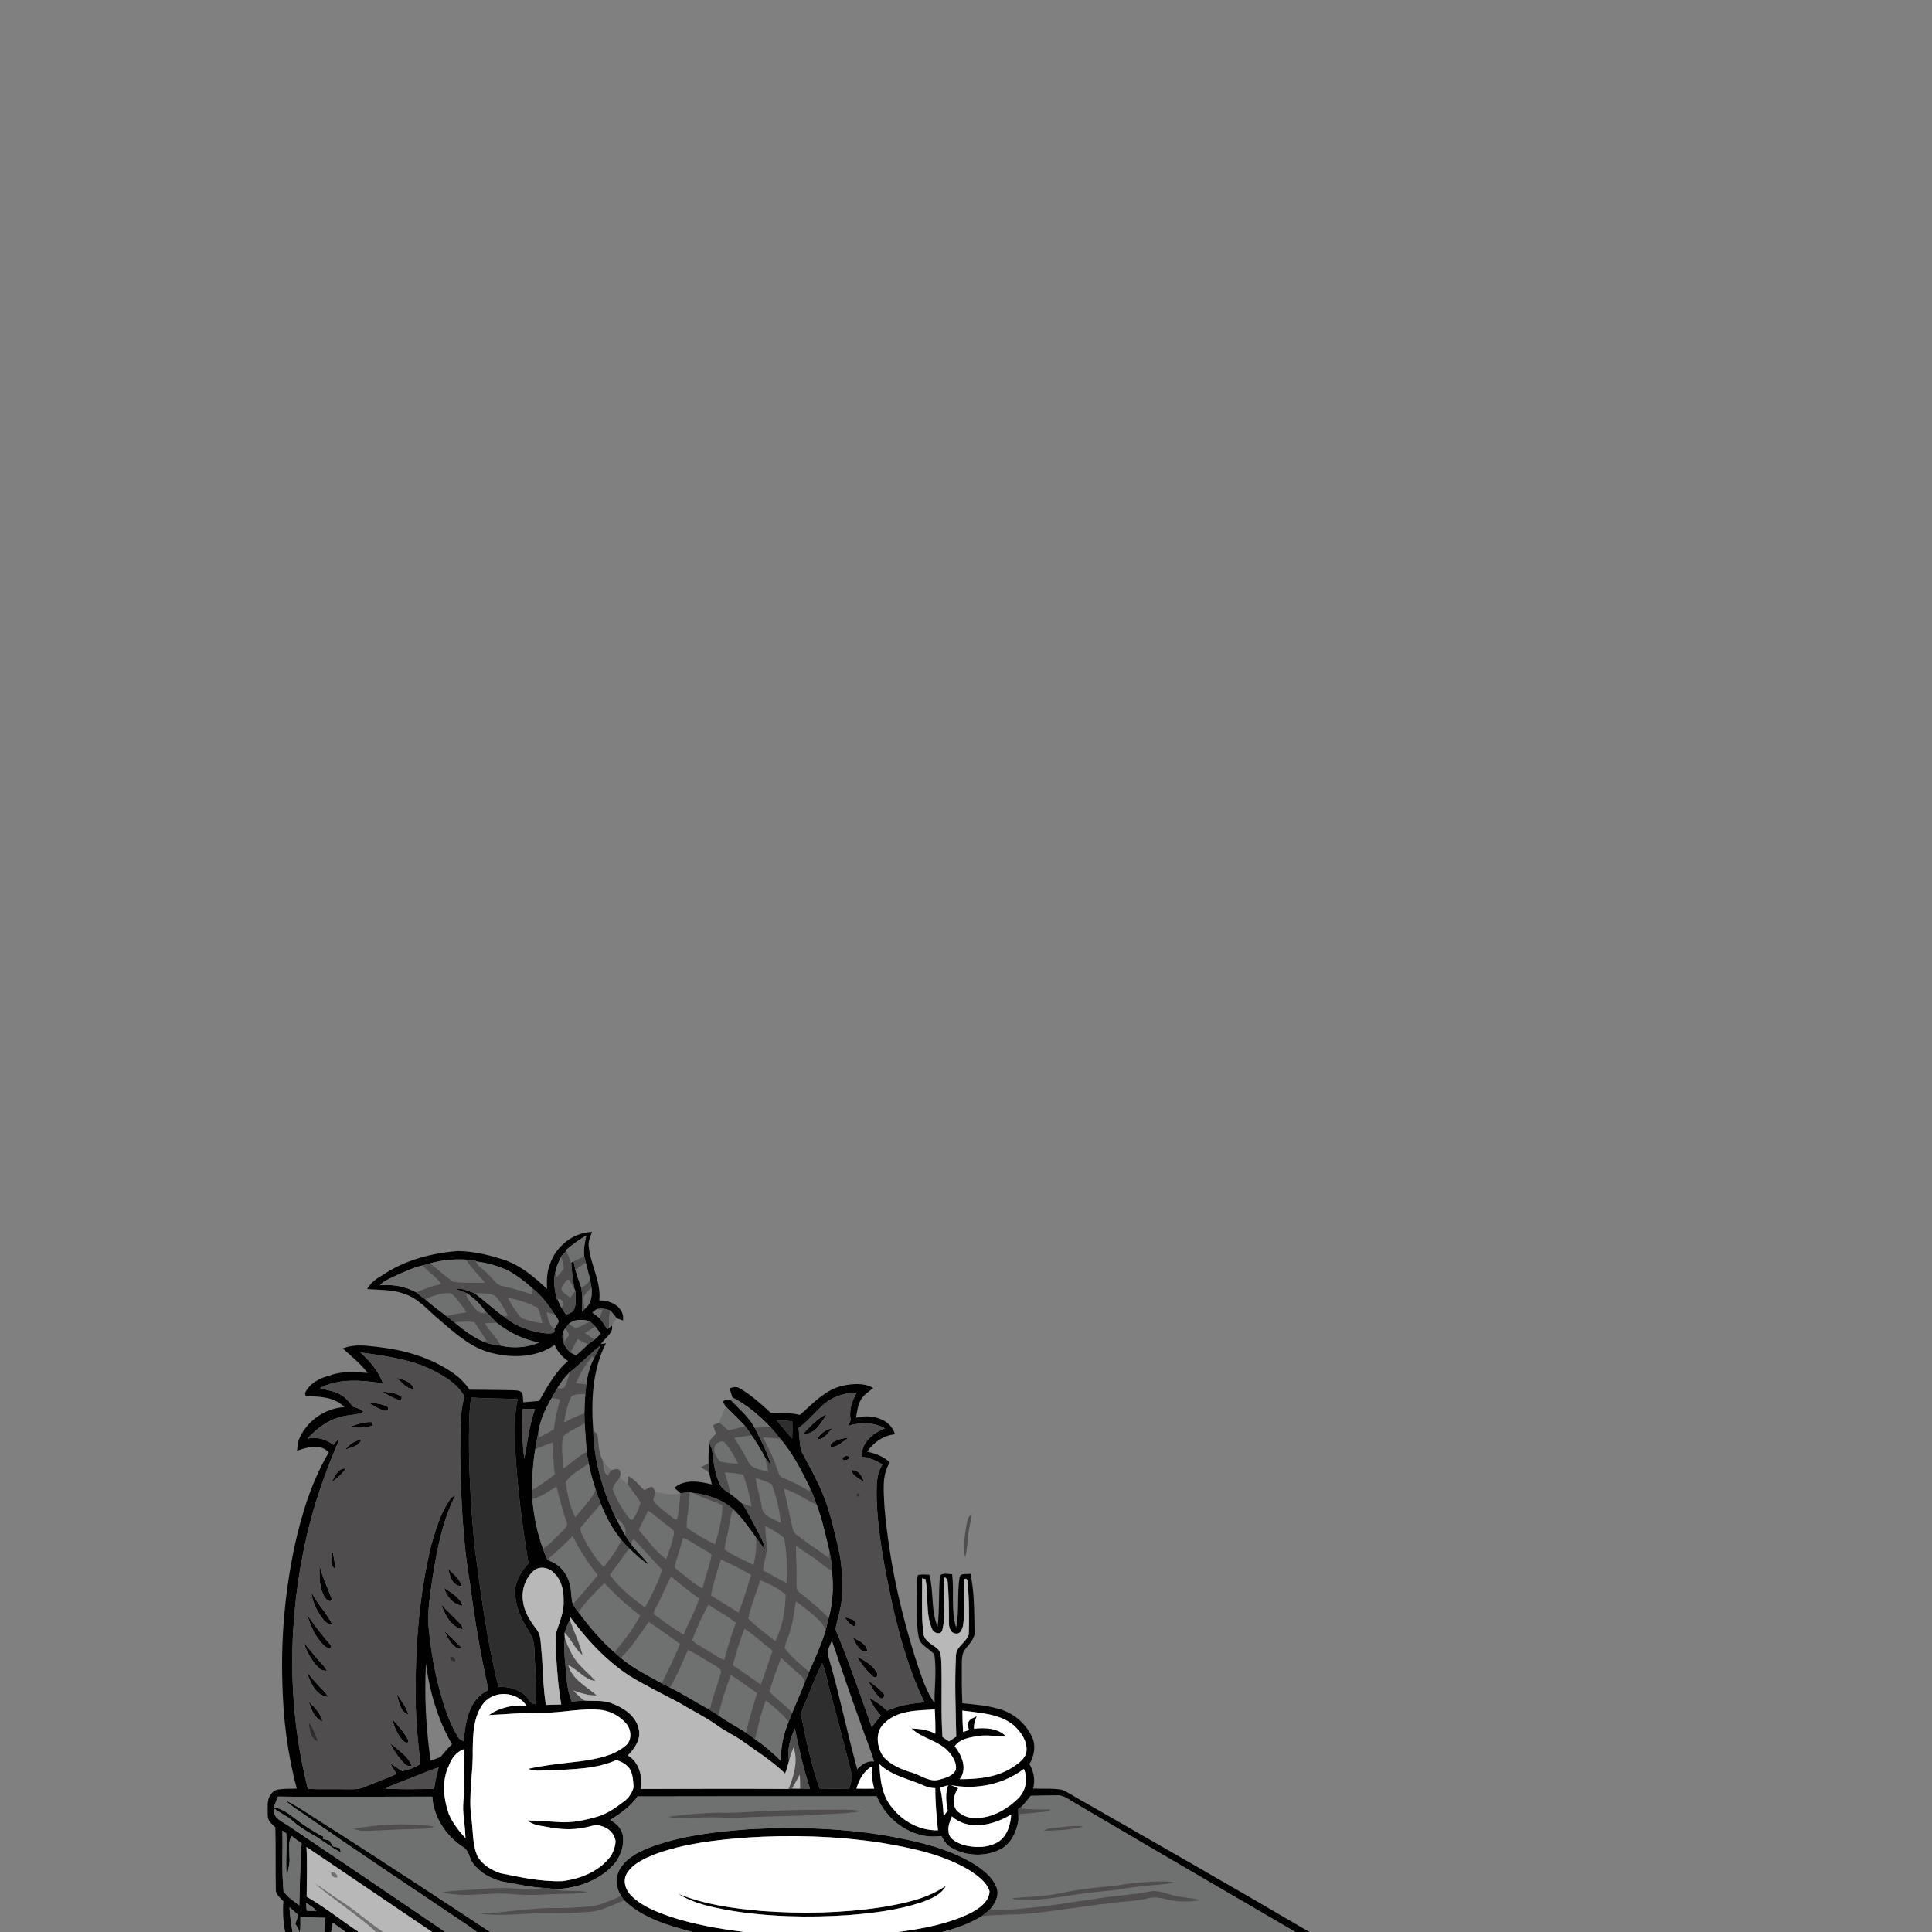 <?xml version="1.0" encoding="UTF-8" ?>
<!DOCTYPE svg PUBLIC "-//W3C//DTD SVG 1.1//EN" "http://www.w3.org/Graphics/SVG/1.1/DTD/svg11.dtd">
<svg width="1000pt" height="1000pt" viewBox="0 0 1000 1000" version="1.1" xmlns="http://www.w3.org/2000/svg">
<rect x="0" y="0" width="1000" height="1000" fill="#808080" stroke="none"/>
<g id="#010101fe">
<path fill="#010101" opacity="1.00" d=" M 284.63 654.41 C 287.68 645.14 296.59 637.94 306.45 637.65 C 305.60 639.99 304.42 642.37 304.69 644.95 C 305.59 654.55 311.20 663.27 310.20 673.12 C 316.05 672.82 323.49 676.66 322.44 683.49 C 321.61 683.19 319.94 682.61 319.11 682.31 C 318.08 680.89 317.07 679.45 315.76 678.29 C 313.54 677.51 311.14 676.85 308.84 677.66 C 308.07 678.19 307.34 678.78 306.65 679.42 C 307.85 680.31 309.07 681.20 310.24 682.16 C 311.78 684.00 313.05 686.05 314.33 688.09 C 314.55 687.89 315.00 687.50 315.23 687.30 L 316.73 686.04 C 317.66 690.13 313.01 692.60 311.01 695.64 C 311.65 695.56 312.95 695.39 313.60 695.31 C 306.53 709.21 305.94 725.26 307.06 740.51 C 307.48 755.94 311.76 771.05 318.40 784.91 C 320.03 788.13 321.67 791.36 323.52 794.46 C 324.43 796.01 325.39 797.54 326.46 799.00 C 329.46 802.87 333.18 806.14 336.01 810.16 C 332.27 807.67 328.92 804.66 325.74 801.50 C 324.31 800.08 322.90 798.63 321.59 797.11 C 317.09 791.49 313.58 785.12 310.99 778.41 C 310.02 775.98 309.14 773.53 308.33 771.06 C 306.84 766.64 305.58 762.14 304.72 757.56 C 304.31 755.52 303.92 753.48 303.64 751.43 C 303.31 746.55 302.89 741.68 302.59 736.81 C 302.51 735.08 302.47 733.36 302.46 731.65 C 302.50 728.27 302.66 724.89 302.96 721.53 C 303.11 719.85 303.28 718.17 303.49 716.51 C 304.03 711.82 305.22 707.19 307.42 702.99 C 308.56 700.79 309.75 698.62 310.82 696.39 C 305.34 700.87 300.37 705.93 294.84 710.35 C 292.38 712.78 290.26 715.54 288.48 718.51 C 287.46 720.17 286.54 721.90 285.57 723.60 C 282.41 728.96 279.75 734.69 278.72 740.87 C 278.10 743.93 277.59 747.02 277.06 750.11 C 275.88 757.09 275.43 764.18 275.37 771.26 C 275.38 772.82 275.44 774.39 275.55 775.97 C 276.29 784.71 278.10 793.36 281.02 801.64 C 281.69 803.60 282.47 805.54 283.43 807.40 C 283.75 807.55 284.40 807.85 284.72 808.00 C 289.64 809.75 293.24 814.21 294.73 819.13 C 295.94 822.78 295.43 826.73 296.50 830.43 C 297.46 831.85 298.49 833.24 299.51 834.64 C 305.09 841.99 311.03 849.15 318.01 855.22 C 319.11 856.22 320.23 857.22 321.39 858.18 C 327.80 863.53 335.28 867.30 342.56 871.29 C 343.97 872.01 345.38 872.72 346.79 873.45 C 353.39 876.70 359.55 880.75 366.03 884.23 C 368.06 885.40 370.03 886.67 371.99 887.96 C 376.49 891.21 381.44 893.76 386.11 896.76 C 387.69 897.87 389.22 899.07 390.79 900.23 C 395.67 903.50 400.08 907.39 404.28 911.50 C 403.93 904.53 405.54 897.66 408.16 891.24 C 408.78 889.61 409.41 888.00 410.07 886.39 C 412.18 881.21 414.50 876.11 416.53 870.90 C 417.24 869.03 417.97 867.17 418.76 865.35 C 421.82 858.30 425.10 851.31 427.32 843.94 C 427.90 841.76 428.42 839.56 428.95 837.38 C 431.11 829.50 431.48 821.26 430.62 813.17 C 430.45 809.70 430.12 806.23 429.30 802.86 C 427.30 794.79 425.62 786.61 422.70 778.81 C 421.63 775.79 420.54 772.78 419.12 769.92 C 414.80 761.08 410.32 752.21 403.85 744.72 C 402.14 742.55 400.41 740.41 398.53 738.41 C 392.84 732.48 386.43 727.03 379.08 723.30 C 378.64 721.71 378.10 720.14 377.59 718.59 C 379.20 718.09 381.00 717.49 382.59 718.45 C 388.65 721.86 393.82 726.62 398.93 731.30 C 403.98 731.22 409.09 731.19 414.03 732.37 C 420.74 726.50 427.11 719.29 436.18 717.25 C 441.36 716.19 447.28 715.63 452.00 718.48 C 449.71 720.31 447.05 721.90 445.58 724.54 C 443.91 727.34 443.64 730.67 443.06 733.82 C 450.57 731.77 460.79 734.10 463.26 742.39 C 457.31 742.91 452.17 746.56 448.83 751.37 C 453.10 752.33 457.36 753.81 460.57 756.93 C 456.21 763.81 457.47 772.26 457.80 779.96 C 460.20 808.17 466.44 835.98 475.28 862.85 C 477.52 869.30 479.68 875.92 483.72 881.52 C 483.62 873.14 484.87 864.65 483.61 856.34 C 481.14 853.27 476.43 851.84 475.55 847.58 C 473.95 839.48 474.78 831.19 474.50 823.01 C 474.54 820.41 474.25 817.72 475.13 815.24 C 477.06 814.77 479.05 815.03 481.02 815.08 C 483.41 823.90 481.73 833.41 485.29 841.95 C 486.36 833.14 485.73 824.24 486.52 815.44 C 488.30 813.93 490.74 814.81 492.84 814.81 C 493.91 823.97 492.12 833.53 494.90 842.43 C 496.61 833.87 495.34 825.04 496.65 816.45 C 497.03 813.95 500.51 815.10 502.30 814.53 C 504.38 824.18 504.18 834.18 504.45 844.01 C 504.93 848.00 501.71 850.66 499.63 853.59 C 497.71 855.95 497.92 859.14 497.82 862.01 C 497.82 868.54 497.75 875.08 498.12 881.61 C 504.27 882.22 510.48 882.70 516.45 884.38 C 524.14 886.25 530.71 891.75 534.10 898.88 C 536.32 903.50 535.35 908.82 532.81 913.09 C 535.11 916.92 535.92 921.42 534.73 925.77 C 539.75 926.01 544.84 925.51 549.81 926.40 C 553.77 928.20 557.35 930.74 561.20 932.76 C 600.11 955.06 639.07 977.28 677.74 1000.00 L 670.48 1000.00 C 632.30 977.73 594.07 955.54 556.03 933.05 C 553.18 931.48 550.46 929.05 547.01 929.30 C 542.50 929.30 538.00 929.51 533.50 929.52 C 532.06 931.45 530.55 933.34 528.84 935.04 C 528.38 935.35 527.48 935.99 527.02 936.30 C 527.07 938.25 527.15 940.20 527.16 942.16 C 526.16 948.23 523.27 954.60 517.47 957.42 C 509.69 961.16 499.96 960.78 492.51 956.43 C 490.02 955.12 488.49 952.72 487.26 950.31 C 472.94 952.55 459.06 942.75 453.78 929.78 C 412.52 929.74 371.26 929.79 330.00 929.85 C 326.38 935.02 321.20 938.73 315.87 941.96 C 318.92 943.79 321.87 946.33 322.40 950.07 C 323.32 956.29 320.51 962.71 315.92 966.89 C 308.13 974.30 297.14 977.71 286.54 977.82 C 284.61 977.40 282.65 977.15 280.68 977.15 C 274.38 976.78 268.24 975.30 262.05 974.26 C 255.33 973.26 248.83 969.82 244.73 964.33 C 242.79 961.80 242.85 957.92 239.90 956.19 C 230.98 950.44 224.38 940.70 223.74 929.95 C 197.10 929.89 170.47 930.28 143.83 929.91 C 143.11 931.71 142.42 933.53 141.75 935.38 C 145.63 936.18 148.99 938.29 152.03 940.75 C 156.85 944.52 161.99 947.94 167.46 950.69 L 167.12 951.83 C 168.24 952.09 169.36 952.36 170.48 952.65 C 171.11 953.64 171.73 954.64 172.31 955.68 C 173.47 955.95 174.63 956.24 175.80 956.53 C 176.03 957.27 176.26 958.03 176.48 958.80 C 170.73 955.97 165.91 951.61 160.20 948.71 C 157.18 946.78 154.02 944.99 151.45 942.47 C 148.68 939.94 145.10 938.59 142.19 936.25 C 140.77 941.11 146.07 942.70 149.08 944.88 C 176.28 963.15 203.38 981.58 230.49 1000.00 L 223.66 1000.00 C 201.98 985.34 180.32 970.65 158.64 956.00 C 159.15 964.57 158.75 973.15 158.75 981.74 C 168.13 987.16 176.64 993.93 185.59 1000.00 L 179.08 1000.00 C 176.75 998.39 174.49 996.69 172.19 995.06 C 171.91 996.70 171.63 998.34 171.35 1000.00 L 167.90 1000.00 C 168.00 997.55 168.24 995.12 168.46 992.69 C 164.14 992.60 159.81 992.42 155.50 992.12 C 155.35 994.76 155.83 997.39 155.07 1000.00 L 154.85 1000.00 C 154.61 998.41 153.65 997.14 152.84 995.84 C 153.33 994.29 153.91 992.79 154.48 991.28 C 152.95 989.91 151.41 988.56 149.86 987.23 C 150.04 991.52 150.63 995.78 151.47 1000.00 L 147.62 1000.00 C 146.59 994.79 146.26 989.47 146.68 984.19 C 145.19 982.29 142.64 980.73 142.77 978.04 C 142.57 967.29 142.81 956.54 142.53 945.80 C 141.12 944.45 139.43 943.21 138.79 941.30 C 138.70 938.10 138.71 934.90 138.83 931.71 C 139.47 929.14 141.37 926.56 144.15 926.20 C 147.28 925.78 150.45 925.88 153.61 925.79 C 148.83 907.96 146.56 889.48 146.15 871.04 C 145.39 847.53 147.54 823.94 152.34 800.92 C 156.05 783.87 161.24 766.89 170.17 751.78 C 165.97 746.96 158.96 749.05 153.80 750.91 C 153.96 748.84 154.00 746.71 154.84 744.79 C 158.77 735.52 168.15 728.92 178.20 728.32 C 173.01 722.85 165.15 722.83 158.18 722.64 C 158.10 722.25 157.95 721.48 157.87 721.09 C 160.23 715.90 165.68 713.19 170.96 711.88 C 177.17 709.57 183.86 710.10 190.31 710.66 C 186.65 705.82 181.89 702.04 177.45 697.98 C 183.37 695.47 189.90 696.56 196.08 697.24 C 209.64 698.81 223.19 702.81 234.49 710.66 C 237.88 712.98 240.69 716.02 243.13 719.31 C 250.43 719.36 257.73 719.43 265.03 719.56 C 266.78 719.71 268.85 719.46 270.20 720.84 C 270.78 722.42 270.63 724.14 270.84 725.81 C 273.57 725.58 276.31 725.35 279.05 725.14 C 283.30 717.73 287.41 710.06 294.03 704.44 C 290.94 702.39 288.53 699.55 287.10 696.13 C 277.99 702.53 265.91 703.04 255.38 700.52 C 244.17 698.11 235.54 690.06 227.10 682.86 C 221.46 678.14 216.55 672.01 209.30 669.71 C 203.16 667.35 196.49 667.74 190.05 667.22 C 191.78 663.93 194.87 661.81 197.99 660.00 C 209.47 652.27 223.28 648.61 236.96 647.55 C 245.72 647.67 254.38 649.83 262.62 652.69 C 270.47 655.87 277.08 661.40 283.13 667.21 C 282.99 662.90 282.99 658.47 284.63 654.41 M 292.89 647.09 L 293.09 647.54 C 292.16 648.47 291.25 649.41 290.35 650.37 L 290.44 650.67 C 289.43 652.65 288.37 654.65 287.86 656.84 C 286.11 661.95 286.96 667.41 288.19 672.53 L 288.57 672.49 C 289.17 673.90 289.81 675.30 290.49 676.69 C 291.35 677.96 292.21 679.25 293.06 680.54 C 294.66 679.76 296.73 679.21 297.33 677.30 C 298.40 674.37 297.80 671.18 297.82 668.14 L 297.34 667.26 C 296.52 662.70 296.00 658.10 295.63 653.51 L 296.88 652.88 C 297.18 654.32 297.49 655.78 297.79 657.24 C 298.71 660.38 299.78 663.48 300.90 666.56 C 301.51 670.63 301.49 674.76 301.21 678.86 C 301.55 678.57 302.22 677.98 302.56 677.69 L 302.52 677.42 C 306.16 675.04 306.49 670.47 306.15 666.55 C 305.91 665.09 305.68 663.65 305.44 662.22 C 304.71 659.35 303.90 656.51 303.22 653.65 C 302.95 652.54 302.68 651.44 302.41 650.35 C 301.88 646.71 302.68 643.12 303.44 639.59 C 299.63 641.65 296.20 644.32 292.89 647.09 M 222.59 653.92 C 221.29 654.28 220.00 654.64 218.71 655.00 C 213.71 656.20 209.04 658.39 204.39 660.51 C 201.66 661.83 198.71 662.94 196.64 665.25 C 203.14 664.69 209.75 665.73 215.50 668.94 C 217.00 670.17 218.45 671.58 220.16 672.52 C 223.62 675.63 227.37 678.37 231.07 681.18 C 232.46 682.30 233.85 683.42 235.27 684.50 C 239.77 688.26 244.54 691.84 249.89 694.28 C 252.88 695.57 256.08 696.21 259.31 696.55 C 265.80 698.01 272.91 697.49 279.05 694.89 C 270.91 693.46 263.44 689.74 257.00 684.63 C 255.31 682.86 253.64 681.09 251.94 679.35 L 251.73 679.36 C 248.89 675.50 245.56 671.93 241.51 669.31 C 239.60 668.61 237.70 667.88 235.83 667.12 C 239.34 666.55 242.43 668.29 245.62 669.37 C 250.87 673.13 255.43 677.80 260.79 681.39 C 266.97 686.65 274.96 689.43 282.96 690.19 C 284.53 690.25 287.89 690.40 286.85 687.98 C 287.65 686.63 288.47 685.31 289.29 683.98 C 288.67 682.84 288.08 681.68 287.32 680.65 C 283.95 675.56 280.30 670.45 275.40 666.72 C 271.70 663.29 267.57 660.32 263.25 657.75 C 257.89 655.29 252.14 653.60 246.28 652.92 L 246.12 652.37 C 244.42 652.23 242.72 652.13 241.04 651.98 C 234.84 651.58 228.57 652.28 222.59 653.92 M 294.38 685.26 C 293.80 685.99 293.23 686.72 292.65 687.47 C 292.39 687.86 291.85 688.65 291.59 689.05 C 290.18 693.22 292.08 697.50 295.41 700.12 C 296.09 700.47 297.45 701.17 298.14 701.51 C 300.26 699.69 302.33 697.81 304.32 695.85 C 305.44 695.02 306.56 694.20 307.69 693.40 C 308.76 692.39 309.83 691.39 310.90 690.39 C 310.00 689.15 309.10 687.91 308.19 686.69 C 307.25 685.76 306.31 684.83 305.39 683.91 C 301.70 682.87 297.51 682.68 294.38 685.26 M 186.53 700.03 C 191.47 704.47 195.93 709.69 198.23 716.02 C 187.39 714.43 175.77 713.23 165.64 718.40 C 169.10 719.65 172.92 719.87 176.14 721.76 C 178.87 723.29 180.88 725.75 182.78 728.18 C 184.77 728.64 186.76 729.25 188.17 730.83 C 184.37 732.70 179.97 732.16 176.01 733.51 C 169.32 735.25 163.79 739.66 159.14 744.61 C 163.94 743.57 168.75 744.86 172.57 747.88 C 173.40 746.68 174.32 745.51 175.67 744.88 C 168.69 761.14 162.70 777.88 158.74 795.15 C 148.88 837.97 148.52 883.27 159.38 925.93 C 165.93 926.25 172.48 925.98 179.03 926.10 C 182.04 926.07 185.19 926.37 188.03 925.18 C 193.76 922.83 199.59 920.70 205.25 918.19 C 204.12 916.41 203.02 914.60 201.99 912.77 C 204.14 914.00 206.11 915.51 208.26 916.75 C 211.52 916.07 214.89 914.85 217.64 913.01 C 216.19 900.73 215.00 888.38 215.13 876.00 C 215.04 850.50 217.12 824.86 223.14 800.05 C 225.43 791.93 227.84 783.64 232.59 776.57 C 233.31 775.31 234.43 774.43 235.77 773.92 C 229.00 786.97 226.37 801.60 223.99 815.97 C 222.75 825.23 220.89 834.59 222.03 843.96 C 223.05 854.31 224.85 864.59 227.50 874.65 C 229.81 883.06 232.48 891.50 237.05 899.00 C 237.62 900.19 238.74 900.84 240.01 901.14 C 240.83 891.41 242.76 879.15 252.85 874.80 C 248.83 856.84 245.69 838.68 243.40 820.42 C 239.45 797.84 238.56 774.89 238.17 752.01 C 238.45 742.23 237.70 732.23 240.42 722.71 C 237.46 717.68 232.73 714.02 227.69 711.25 C 215.23 703.83 200.62 701.97 186.53 700.03 M 425.59 727.61 C 421.53 731.46 417.90 735.78 413.37 739.14 C 413.80 743.13 413.78 747.24 414.80 751.15 C 418.50 758.15 422.47 765.05 425.51 772.38 C 429.44 781.54 431.56 791.31 433.87 800.97 C 435.95 809.49 436.16 818.34 435.73 827.06 C 435.48 832.51 433.45 837.64 432.53 842.97 C 432.73 844.67 433.65 846.20 434.27 847.79 C 440.45 863.00 445.73 878.55 451.23 894.02 C 452.66 891.88 454.36 889.96 455.93 887.94 C 453.61 885.19 451.22 882.43 450.16 878.91 C 453.45 880.63 456.41 882.89 459.14 885.41 C 465.28 882.80 471.85 881.56 478.49 881.12 C 470.76 865.26 465.90 848.20 462.01 831.05 C 458.03 812.58 454.28 793.94 453.71 775.01 C 453.74 769.27 453.42 763.02 456.78 758.05 C 453.54 755.96 449.94 754.45 446.10 754.01 C 445.55 746.82 451.90 741.58 458.04 739.34 C 452.24 736.09 445.17 736.08 438.95 738.09 C 439.40 737.11 439.86 736.12 440.31 735.15 C 439.35 730.06 440.91 725.17 443.46 720.82 C 436.93 720.84 430.38 723.09 425.59 727.61 M 244.02 723.39 C 243.04 727.51 243.07 731.76 242.86 735.97 C 242.33 757.35 243.64 778.71 245.61 799.98 C 248.83 824.49 251.99 849.08 258.00 873.10 C 263.50 872.97 269.57 874.33 273.08 878.93 C 274.29 880.05 275.06 882.51 277.13 881.97 C 277.90 872.31 276.81 862.64 276.54 852.98 C 276.51 849.08 274.58 845.58 272.56 842.38 C 269.03 836.94 266.81 830.53 266.58 824.04 C 266.56 818.22 269.95 813.35 273.53 809.08 C 270.30 789.84 267.83 770.46 266.71 750.98 C 266.57 742.03 265.97 732.95 267.90 724.13 C 259.94 723.90 251.97 723.85 244.02 723.39 M 270.43 729.31 C 270.28 737.89 270.19 746.52 271.39 755.04 C 272.98 746.42 273.95 737.63 276.90 729.33 C 274.74 729.31 272.58 729.30 270.43 729.31 M 402.09 735.28 C 404.78 738.34 407.23 741.62 410.04 744.59 C 410.19 741.65 410.18 738.73 410.08 735.80 C 407.45 735.23 404.76 735.16 402.09 735.28 M 276.65 812.64 C 271.95 816.52 269.77 822.99 270.72 828.96 C 271.39 834.40 274.47 839.08 277.71 843.33 C 280.13 846.35 279.78 850.37 280.22 854.00 C 281.15 863.48 280.99 873.05 282.57 882.46 C 285.21 882.34 287.85 882.27 290.49 882.22 C 288.91 873.24 288.28 864.13 287.74 855.04 C 287.71 851.22 287.06 847.26 288.34 843.57 C 290.05 838.53 292.09 833.41 291.72 827.99 C 291.77 823.01 290.53 817.67 286.76 814.17 C 284.30 811.43 279.76 810.46 276.65 812.64 M 477.26 816.98 C 477.44 826.66 476.73 836.40 478.03 846.03 C 478.78 849.21 481.93 850.94 484.42 852.69 C 486.89 854.19 487.06 857.41 487.23 860.00 C 487.72 873.01 486.92 886.05 487.84 899.06 C 488.95 899.80 490.06 900.55 491.17 901.33 C 492.42 900.49 493.68 899.67 494.95 898.87 C 494.67 884.94 494.06 870.98 494.79 857.06 C 494.79 852.19 500.11 850.17 501.44 845.97 C 501.64 837.65 501.62 829.31 501.06 821.01 C 500.83 819.83 501.07 815.78 498.87 817.67 C 498.66 825.66 499.68 833.72 498.44 841.67 C 497.98 843.31 497.09 845.73 494.99 845.54 C 492.17 845.64 491.05 842.34 491.19 840.02 C 491.15 832.52 491.13 825.00 490.39 817.54 C 490.01 817.23 489.26 816.60 488.88 816.28 C 487.62 825.38 489.95 834.84 487.72 843.88 C 486.64 846.69 482.85 845.14 482.26 842.77 C 478.94 834.71 480.74 825.66 478.98 817.28 C 478.55 817.21 477.69 817.05 477.26 816.98 M 295.01 836.80 C 294.99 837.20 294.95 838.02 294.93 838.43 C 293.86 840.58 292.97 842.82 292.18 845.10 C 292.23 845.79 292.32 847.18 292.36 847.87 C 291.52 855.30 292.90 862.72 293.44 870.12 C 293.69 873.75 294.68 877.28 295.87 880.71 C 298.04 880.55 300.21 880.39 302.38 880.16 C 307.10 880.68 312.06 879.76 316.59 881.63 C 322.72 883.88 329.13 888.04 330.60 894.86 C 331.93 900.20 328.50 905.01 324.97 908.63 C 330.88 912.07 332.73 919.59 331.57 925.96 C 357.10 925.90 382.65 925.77 408.18 925.96 C 408.61 925.92 409.47 925.82 409.90 925.77 C 411.31 925.79 412.72 925.79 414.14 925.78 C 415.85 925.80 417.57 925.83 419.29 925.88 C 415.96 915.70 413.53 905.27 411.43 894.77 C 409.03 899.87 407.22 905.68 408.42 911.35 C 407.84 913.58 407.31 915.84 406.36 917.96 C 399.27 911.10 390.84 905.96 382.90 900.19 C 378.95 897.73 374.77 895.66 371.00 892.92 C 364.86 888.52 358.00 885.31 351.59 881.34 C 342.89 876.76 334.04 872.44 325.64 867.31 C 313.53 859.29 303.50 848.51 295.01 836.80 M 430.55 849.02 C 429.88 851.51 427.87 853.90 428.50 856.59 C 434.31 876.12 438.29 896.14 443.71 915.79 C 445.98 913.34 448.92 911.33 452.44 911.77 C 450.54 905.23 447.87 898.94 445.67 892.50 C 440.39 878.09 435.45 863.56 430.55 849.02 M 222.89 911.35 C 224.66 910.66 226.50 910.12 228.16 909.19 C 230.13 907.10 231.81 904.75 233.97 902.85 C 226.58 890.08 222.37 875.59 220.47 861.01 C 219.59 877.80 220.49 894.71 222.89 911.35 M 425.59 860.94 C 421.87 868.03 419.35 875.65 416.10 882.95 C 415.30 884.85 414.18 886.86 414.92 888.98 C 417.40 901.39 420.03 913.80 424.29 925.74 C 429.38 925.88 434.49 925.84 439.59 925.74 C 440.18 923.19 441.41 920.59 440.70 917.95 C 437.20 903.68 433.39 889.48 429.57 875.29 C 428.16 870.53 427.60 865.51 425.59 860.94 M 250.43 881.41 C 244.95 888.27 244.82 897.67 244.68 906.05 C 244.96 917.71 242.35 929.35 243.98 940.99 C 244.93 947.62 244.42 954.63 247.18 960.87 C 249.72 965.20 254.30 967.97 258.95 969.56 C 269.50 971.69 280.17 974.05 291.00 973.67 C 300.41 972.54 310.12 968.65 315.98 960.90 C 317.51 958.56 318.47 955.79 318.61 953.01 C 318.10 949.17 314.91 946.01 311.18 945.16 C 308.14 943.95 305.07 945.71 302.03 946.04 C 296.03 947.28 289.85 946.89 283.86 945.75 C 280.18 944.99 276.03 944.89 273.06 942.28 C 278.39 942.37 283.70 942.72 289.01 943.10 C 295.96 943.68 302.88 942.14 309.51 940.19 C 314.86 938.57 319.36 935.16 323.76 931.83 C 325.76 930.07 327.33 927.63 327.94 925.04 C 327.64 921.11 327.65 916.34 324.22 913.71 C 322.80 912.30 320.87 911.66 319.05 910.98 C 308.42 915.81 296.47 915.65 285.05 916.40 C 281.19 915.98 277.06 917.29 273.43 915.55 C 282.46 913.52 291.70 912.68 300.87 911.58 C 308.80 910.35 317.32 908.98 323.67 903.67 C 327.15 901.04 326.89 895.66 324.40 892.44 C 321.31 888.64 316.77 886.08 311.98 885.17 C 301.30 883.76 290.70 886.77 280.02 886.52 C 270.99 886.50 262.00 887.23 253.01 887.74 C 258.64 883.77 265.71 882.20 272.53 882.92 C 267.73 875.53 256.14 874.64 250.43 881.41 M 457.36 892.32 C 452.91 896.68 453.85 904.06 456.98 908.91 C 460.83 913.71 466.88 915.89 472.56 917.69 C 476.96 919.08 481.15 922.46 485.99 921.19 C 489.21 920.31 493.26 919.34 494.76 916.01 C 495.31 912.60 493.29 909.35 491.18 906.86 C 485.96 900.91 477.45 900.03 471.79 894.65 C 476.05 894.82 480.36 895.25 484.15 897.39 C 484.16 893.19 484.10 889.00 483.82 884.82 C 474.78 885.35 464.06 885.20 457.36 892.32 M 498.15 885.38 C 498.17 889.07 498.26 892.76 498.50 896.45 C 499.50 896.12 500.49 895.79 501.51 895.49 C 501.27 894.17 500.61 892.78 501.20 891.47 C 501.93 889.64 503.99 889.10 505.57 888.25 C 504.78 890.34 503.94 892.45 504.16 894.75 C 509.91 894.19 516.50 894.33 520.79 898.81 C 515.88 898.85 510.96 897.76 506.06 898.61 C 501.81 899.32 496.81 900.04 494.15 903.86 C 497.86 908.48 500.88 915.57 496.76 920.89 C 506.31 920.94 516.45 919.92 524.58 914.46 C 527.57 912.42 531.09 909.98 531.33 906.01 C 531.60 900.93 528.40 896.48 524.89 893.16 C 517.47 886.91 507.29 886.70 498.15 885.38 M 232.26 914.08 C 228.57 921.86 229.56 930.91 232.27 938.83 C 234.27 943.58 237.48 947.70 240.95 951.47 C 240.75 947.27 240.36 943.08 239.86 938.91 C 239.24 932.93 240.78 926.99 240.23 921.02 C 240.18 915.80 240.44 910.59 240.14 905.38 C 236.16 906.71 233.62 910.27 232.26 914.08 M 455.22 913.15 C 455.49 921.10 456.51 929.76 462.03 935.96 C 467.67 943.03 476.34 947.56 485.48 947.38 C 484.76 940.13 484.06 932.86 484.10 925.57 C 482.19 925.47 480.28 925.23 478.55 924.40 C 470.70 920.78 461.69 919.30 455.22 913.15 M 209.66 921.49 C 206.33 922.93 202.73 923.83 199.65 925.80 C 207.99 926.26 216.34 926.08 224.69 925.88 C 225.21 922.12 226.10 918.45 227.02 914.79 C 221.14 916.76 215.46 919.28 209.66 921.49 M 443.30 925.77 C 446.37 925.87 449.44 925.86 452.51 925.78 C 451.34 922.06 451.08 918.14 451.29 914.27 C 447.04 916.67 444.62 921.23 443.30 925.77 M 492.11 923.96 C 493.44 924.37 494.70 925.03 495.95 925.69 C 493.24 929.19 492.38 935.66 496.63 938.35 C 498.74 939.94 501.32 940.96 504.00 940.95 C 512.48 941.40 520.43 937.08 526.45 931.41 C 530.76 927.57 532.47 920.87 529.91 915.61 C 519.35 923.70 505.03 926.50 492.11 923.96 M 486.62 925.24 C 487.70 930.08 488.13 935.05 488.43 940.00 C 489.13 939.04 489.83 938.08 490.55 937.15 C 489.63 932.84 489.25 928.29 490.70 924.05 C 489.34 924.46 487.98 924.85 486.62 925.24 M 492.72 940.18 C 491.66 942.66 490.56 945.30 490.98 948.07 C 491.12 951.81 495.01 953.55 498.01 954.74 C 503.98 956.58 510.91 956.63 516.47 953.50 C 521.30 950.52 523.07 944.55 523.38 939.19 C 514.36 944.65 501.46 947.96 492.72 940.18 M 146.16 947.50 C 146.49 957.96 145.70 968.48 146.77 978.90 C 148.80 981.97 152.05 984.02 154.93 986.26 C 155.14 975.54 155.47 964.82 156.10 954.12 C 154.31 952.93 152.57 951.66 150.94 950.28 C 148.98 953.44 149.91 957.47 149.80 961.01 C 150.30 964.68 148.89 968.15 148.49 971.75 C 147.64 964.20 148.64 956.58 148.18 949.00 C 147.67 948.63 146.67 947.88 146.16 947.50 M 158.49 985.04 C 158.56 986.35 158.51 987.70 158.83 989.01 C 160.47 989.07 162.11 989.08 163.75 989.03 C 162.23 987.40 160.45 986.06 158.49 985.04 Z" />
<path fill="#010101" opacity="1.00" d=" M 205.14 713.10 C 208.50 714.06 212.90 714.99 214.09 718.80 C 210.16 719.16 207.97 715.15 205.14 713.10 Z" />
<path fill="#010101" opacity="1.00" d=" M 197.93 720.29 C 201.33 720.67 205.07 720.80 207.90 722.96 C 207.88 723.46 207.82 724.47 207.79 724.97 C 204.19 724.14 201.00 722.25 197.93 720.29 Z" />
<path fill="#010101" opacity="1.00" d=" M 374.39 725.98 C 374.41 723.80 376.91 724.93 378.20 724.55 C 382.51 729.23 387.62 733.33 390.64 739.04 C 393.69 745.34 397.25 751.49 399.07 758.29 C 398.05 757.10 397.06 755.90 396.12 754.67 C 394.06 750.57 391.58 746.71 389.02 742.92 C 387.95 741.31 386.89 739.71 385.71 738.20 C 382.53 734.65 378.99 731.45 375.66 728.05 C 375.34 727.54 374.71 726.50 374.39 725.98 Z" />
<path fill="#010101" opacity="1.00" d=" M 190.92 726.16 C 194.26 726.20 197.71 726.60 200.71 728.21 C 201.29 729.83 200.73 730.49 199.04 730.19 C 196.10 729.36 193.51 727.70 190.92 726.16 Z" />
<path fill="#010101" opacity="1.00" d=" M 415.63 742.22 C 419.29 738.39 422.99 734.24 427.85 731.92 C 425.22 736.45 421.69 742.75 415.63 742.22 Z" />
<path fill="#010101" opacity="1.00" d=" M 180.94 738.61 C 184.82 737.13 188.84 735.76 193.05 736.09 C 192.99 736.56 192.85 737.49 192.79 737.96 C 188.98 739.10 184.86 739.31 180.94 738.61 Z" />
<path fill="#010101" opacity="1.00" d=" M 422.81 745.02 C 424.53 741.99 427.52 739.86 430.92 739.19 C 428.69 741.60 426.57 745.20 422.81 745.02 Z" />
<path fill="#010101" opacity="1.00" d=" M 431.40 746.37 C 433.78 744.96 436.53 744.38 439.26 744.07 C 436.46 746.14 433.64 748.99 429.95 749.01 C 429.73 747.71 430.21 746.83 431.40 746.37 Z" />
<path fill="#010101" opacity="1.00" d=" M 178.59 750.36 C 180.66 747.63 183.63 745.74 186.98 745.02 C 186.15 748.61 181.53 749.19 178.59 750.36 Z" />
<path fill="#010101" opacity="1.00" d=" M 367.21 747.10 C 367.75 748.36 368.55 749.60 368.66 751.02 C 369.39 756.90 370.00 763.00 372.66 768.39 C 373.69 770.66 376.03 771.79 377.96 773.17 C 380.04 774.64 381.97 776.33 383.93 777.98 C 387.40 782.77 389.70 788.27 392.61 793.40 C 394.18 796.13 395.43 799.04 396.12 802.13 C 394.41 800.15 392.85 798.06 391.38 795.91 C 387.77 790.78 384.06 785.67 379.58 781.26 C 373.87 776.05 366.26 773.59 358.71 772.73 C 358.25 772.66 357.34 772.51 356.89 772.43 C 355.34 772.48 353.81 772.68 352.29 772.93 C 351.21 771.97 350.12 771.01 349.05 770.07 C 354.57 765.41 362.03 766.75 368.45 768.36 C 367.99 766.26 367.56 764.17 367.02 762.11 C 366.74 761.88 366.18 761.44 365.89 761.22 L 366.93 761.74 C 366.88 760.66 366.80 758.49 366.75 757.40 C 366.64 753.96 366.78 750.51 367.21 747.10 Z" />
<path fill="#010101" opacity="1.00" d=" M 436.27 754.39 C 437.35 753.43 438.47 753.32 439.64 754.06 C 440.10 755.93 434.96 756.71 436.27 754.39 Z" />
<path fill="#010101" opacity="1.00" d=" M 171.73 767.15 C 173.18 764.12 174.98 759.75 179.03 760.08 C 177.12 762.92 174.49 765.16 171.73 767.15 Z" />
<path fill="#010101" opacity="1.00" d=" M 440.62 760.92 C 444.37 760.57 446.31 764.06 447.19 767.14 C 444.92 765.22 441.28 764.14 440.62 760.92 Z" />
<path fill="#010101" opacity="1.00" d=" M 171.60 803.40 C 171.77 803.39 172.11 803.39 172.28 803.38 C 172.79 806.22 173.33 809.06 173.70 811.93 C 170.32 810.79 172.13 806.09 171.60 803.40 Z" />
<path fill="#010101" opacity="1.00" d=" M 168.60 827.41 C 164.95 822.44 165.44 815.89 165.38 810.05 C 166.73 816.01 169.45 821.50 171.58 827.19 C 172.05 829.70 169.40 828.69 168.60 827.41 Z" />
<path fill="#010101" opacity="1.00" d=" M 231.92 811.86 C 234.52 814.61 237.90 817.03 238.99 820.84 C 234.15 821.36 232.77 815.51 231.92 811.86 Z" />
<path fill="#010101" opacity="1.00" d=" M 229.85 821.88 C 233.49 824.36 238.03 826.71 239.47 831.16 C 234.58 830.62 231.15 826.35 229.85 821.88 Z" />
<path fill="#010101" opacity="1.00" d=" M 161.15 824.01 C 164.06 829.95 168.97 834.63 171.83 840.57 C 169.47 840.88 167.85 839.06 166.64 837.35 C 163.80 833.42 161.62 828.88 161.15 824.01 Z" />
<path fill="#010101" opacity="1.00" d=" M 239.56 843.34 C 233.25 842.23 230.35 835.61 228.23 830.30 C 231.61 834.09 235.48 837.43 238.92 841.17 C 239.08 841.71 239.40 842.80 239.56 843.34 Z" />
<path fill="#010101" opacity="1.00" d=" M 159.08 835.98 C 162.91 841.52 167.16 846.76 171.49 851.92 C 171.35 853.88 168.84 852.80 167.99 852.03 C 163.48 847.75 160.76 841.89 159.08 835.98 Z" />
<path fill="#010101" opacity="1.00" d=" M 437.07 837.02 C 439.38 837.62 444.49 838.48 442.68 841.82 C 439.99 841.60 438.66 838.84 437.07 837.02 Z" />
<path fill="#010101" opacity="1.00" d=" M 230.04 844.11 C 232.98 847.06 235.93 850.02 238.99 852.87 C 237.71 853.45 236.58 853.30 235.58 852.40 C 232.99 850.22 231.32 847.19 230.04 844.11 Z" />
<path fill="#010101" opacity="1.00" d=" M 441.48 847.75 C 444.75 849.04 448.54 850.95 449.08 854.85 C 444.85 855.51 443.05 850.77 441.48 847.75 Z" />
<path fill="#010101" opacity="1.00" d=" M 157.05 850.11 C 159.77 852.98 162.03 856.26 164.72 859.16 C 166.33 861.01 168.32 862.63 169.20 865.00 C 167.91 864.66 166.44 864.63 165.43 863.65 C 161.34 860.11 158.99 855.05 157.05 850.11 Z" />
<path fill="#010101" opacity="1.00" d=" M 443.60 857.57 C 447.51 859.25 451.27 861.71 453.66 865.32 C 454.60 866.64 454.14 869.03 452.12 867.89 C 448.68 865.02 445.88 861.41 443.60 857.57 Z" />
<path fill="#010101" opacity="1.00" d=" M 158.92 865.82 C 161.27 868.21 163.29 870.90 165.65 873.29 C 167.12 874.83 168.89 876.21 169.60 878.31 C 163.50 877.70 160.71 870.89 158.92 865.82 Z" />
<path fill="#010101" opacity="1.00" d=" M 449.26 869.97 C 452.09 871.71 454.81 873.71 457.01 876.22 C 458.56 877.45 457.13 880.15 455.27 878.70 C 452.70 876.24 451.11 872.96 449.26 869.97 Z" />
<path fill="#010101" opacity="1.00" d=" M 211.39 887.47 C 206.87 885.96 206.36 880.18 205.21 876.19 C 207.16 880.01 210.33 883.23 211.39 887.47 Z" />
<path fill="#010101" opacity="1.00" d=" M 159.80 880.72 C 162.67 883.66 166.16 886.79 166.86 891.03 C 162.63 889.46 161.13 884.60 159.80 880.72 Z" />
<path fill="#010101" opacity="1.00" d=" M 203.01 889.78 C 206.15 893.22 209.39 896.78 211.47 900.99 C 211.31 903.02 208.92 901.53 208.30 900.67 C 205.59 897.59 204.00 893.71 203.01 889.78 Z" />
<path fill="#010101" opacity="1.00" d=" M 201.91 902.16 C 205.92 905.77 211.34 908.83 213.11 914.18 C 211.68 914.24 210.23 913.96 209.31 912.78 C 206.24 909.71 203.82 906.04 201.91 902.16 Z" />
<path fill="#010101" opacity="1.00" d=" M 147.67 931.78 C 156.23 936.09 163.97 941.86 172.17 946.81 C 199.48 964.34 226.63 982.11 253.70 1000.00 L 246.88 1000.00 C 243.79 997.71 240.64 995.51 237.42 993.43 C 210.36 975.25 183.24 957.15 156.50 938.51 C 153.46 936.40 150.24 934.48 147.67 931.78 Z" />
<path fill="#010101" opacity="1.00" d=" M 386.90 946.86 C 410.98 945.46 435.27 946.17 459.08 950.18 C 474.39 953.01 490.01 956.38 503.55 964.40 C 508.50 967.56 513.77 971.31 515.85 977.06 C 517.40 981.26 515.00 985.40 512.29 988.47 C 510.91 989.66 509.49 990.80 508.03 991.89 C 501.78 995.79 494.75 998.21 487.65 1000.00 L 464.81 1000.00 C 477.60 998.28 490.59 995.91 502.29 990.24 C 506.71 987.89 511.89 984.50 512.20 978.98 C 510.68 974.01 506.02 970.91 501.93 968.13 C 488.02 959.80 471.88 956.50 456.09 953.84 C 432.93 950.31 409.38 949.61 386.02 951.17 C 370.06 952.40 353.89 954.26 338.78 959.84 C 333.51 962.02 327.77 964.49 324.59 969.50 C 322.13 973.29 323.71 978.27 326.76 981.22 C 332.30 986.77 339.86 989.60 347.13 992.12 C 359.48 996.22 372.38 998.36 385.26 1000.00 L 358.50 1000.00 C 345.93 996.73 332.67 992.94 323.11 983.64 C 322.52 982.86 321.96 982.06 321.44 981.27 C 318.55 976.85 318.33 970.74 321.47 966.40 C 325.44 960.72 332.06 957.80 338.35 955.46 C 353.95 950.01 370.50 948.11 386.90 946.86 Z" />
<path fill="#010101" opacity="1.00" d=" M 456.43 987.15 C 467.96 985.22 479.89 982.84 489.66 976.03 C 487.09 980.89 481.66 982.95 476.79 984.72 C 464.75 988.69 452.06 990.24 439.47 991.25 C 418.49 992.69 397.29 992.19 376.53 988.68 C 367.76 986.98 358.68 985.16 351.08 980.23 C 364.71 985.82 379.47 987.82 394.04 989.10 C 414.82 990.69 435.81 990.27 456.43 987.15 Z" />
</g>
<g id="#6f7070ff">
<path fill="#6f7070" opacity="1.00" d=" M 292.89 647.09 C 296.20 644.32 299.63 641.65 303.44 639.59 C 302.68 643.12 301.88 646.71 302.41 650.35 C 300.54 651.13 298.68 651.95 296.88 652.88 L 295.63 653.51 C 294.86 651.48 293.96 649.51 293.09 647.54 L 292.89 647.09 Z" />
<path fill="#6f7070" opacity="1.00" d=" M 290.44 650.67 C 290.99 652.64 291.86 654.62 291.71 656.71 C 290.67 658.31 289.28 659.65 287.98 661.04 C 287.91 659.63 287.87 658.23 287.86 656.84 C 288.37 654.65 289.43 652.65 290.44 650.67 Z" />
<path fill="#6f7070" opacity="1.00" d=" M 222.59 653.92 C 228.57 652.28 234.84 651.58 241.04 651.98 C 243.94 656.34 247.71 660.00 251.03 664.03 C 245.53 663.73 239.92 664.27 234.49 663.42 C 230.38 660.45 226.64 656.98 222.59 653.92 Z" />
<path fill="#6f7070" opacity="1.00" d=" M 253.04 659.93 C 250.90 657.49 247.69 655.93 246.28 652.92 C 252.14 653.60 257.89 655.29 263.25 657.75 C 267.57 660.32 271.70 663.29 275.40 666.72 C 275.46 667.83 275.52 668.95 275.60 670.08 C 270.46 668.41 265.33 666.74 260.04 665.65 C 256.84 665.10 255.26 661.93 253.04 659.93 Z" />
<path fill="#6f7070" opacity="1.00" d=" M 297.79 657.24 C 299.60 656.04 301.41 654.84 303.22 653.65 C 303.90 656.51 304.71 659.35 305.44 662.22 C 304.65 664.31 302.67 665.41 300.90 666.56 C 299.78 663.48 298.71 660.38 297.79 657.24 Z" />
<path fill="#6f7070" opacity="1.00" d=" M 204.39 660.51 C 209.04 658.39 213.71 656.20 218.71 655.00 C 221.68 658.43 225.71 660.80 228.31 664.57 C 223.92 665.64 219.58 666.98 215.50 668.94 C 209.75 665.73 203.14 664.69 196.64 665.25 C 198.71 662.94 201.66 661.83 204.39 660.51 Z" />
<path fill="#6f7070" opacity="1.00" d=" M 291.34 665.44 C 292.14 664.23 292.84 662.61 294.37 662.23 C 295.47 663.83 296.39 665.56 297.34 667.26 L 297.82 668.14 C 296.94 669.31 296.06 670.49 295.17 671.65 C 293.57 669.93 288.80 668.29 291.34 665.44 Z" />
<path fill="#6f7070" opacity="1.00" d=" M 302.14 671.07 C 303.11 669.27 304.74 667.97 306.15 666.55 C 306.49 670.47 306.16 675.04 302.52 677.42 C 302.26 675.32 301.69 673.17 302.14 671.07 Z" />
<path fill="#6f7070" opacity="1.00" d=" M 220.16 672.52 C 224.33 670.61 228.92 668.91 233.58 669.48 C 236.72 672.25 239.01 675.82 241.41 679.22 C 237.93 679.72 234.48 680.34 231.07 681.18 C 227.37 678.37 223.62 675.63 220.16 672.52 Z" />
<path fill="#6f7070" opacity="1.00" d=" M 245.62 669.37 C 249.17 669.58 253.00 669.07 256.26 670.78 C 259.09 673.69 260.88 677.40 262.90 680.89 C 262.37 681.01 261.32 681.27 260.79 681.39 C 255.43 677.80 250.87 673.13 245.62 669.37 Z" />
<path fill="#6f7070" opacity="1.00" d=" M 243.66 674.32 C 242.64 672.81 241.07 671.31 241.51 669.31 C 245.56 671.93 248.89 675.50 251.73 679.36 C 247.79 680.76 245.68 676.92 243.66 674.32 Z" />
<path fill="#6f7070" opacity="1.00" d=" M 262.94 671.87 C 268.26 672.56 273.37 674.55 278.20 676.82 C 279.65 679.26 279.94 682.18 280.66 684.89 C 277.02 684.35 273.36 683.61 269.95 682.22 C 267.11 679.15 264.91 675.54 262.94 671.87 Z" />
<path fill="#6f7070" opacity="1.00" d=" M 288.57 672.49 C 288.91 672.46 289.61 672.39 289.96 672.35 C 291.58 673.50 292.39 675.28 290.49 676.69 C 289.81 675.30 289.17 673.90 288.57 672.49 Z" />
<path fill="#6f7070" opacity="1.00" d=" M 306.65 679.42 C 307.34 678.78 308.07 678.19 308.84 677.66 C 309.59 677.75 311.09 677.93 311.84 678.02 C 311.30 679.39 310.77 680.77 310.24 682.16 C 309.07 681.20 307.85 680.31 306.65 679.42 Z" />
<path fill="#6f7070" opacity="1.00" d=" M 282.96 679.16 C 284.42 679.63 285.88 680.10 287.32 680.65 C 288.08 681.68 288.67 682.84 289.29 683.98 C 288.47 685.31 287.65 686.63 286.85 687.98 C 284.24 685.74 283.54 682.37 282.96 679.16 Z" />
<path fill="#6f7070" opacity="1.00" d=" M 315.23 687.30 C 315.21 684.28 315.26 681.26 315.76 678.29 C 317.07 679.45 318.08 680.89 319.11 682.31 C 318.23 683.48 317.54 684.81 316.73 686.04 L 315.23 687.30 Z" />
<path fill="#6f7070" opacity="1.00" d=" M 294.38 685.26 C 297.51 682.68 301.70 682.87 305.39 683.91 C 303.00 685.12 300.70 686.55 298.16 687.44 C 296.81 686.86 295.61 686.01 294.38 685.26 Z" />
<path fill="#6f7070" opacity="1.00" d=" M 235.27 684.50 C 238.67 683.95 242.12 683.98 245.53 684.38 C 247.63 687.59 249.79 690.76 251.86 693.99 C 251.36 694.07 250.38 694.21 249.89 694.28 C 244.54 691.84 239.77 688.26 235.27 684.50 Z" />
<path fill="#6f7070" opacity="1.00" d=" M 251.00 685.00 C 253.00 684.87 255.00 684.75 257.00 684.63 C 263.44 689.74 270.91 693.46 279.05 694.89 C 272.91 697.49 265.80 698.01 259.31 696.55 C 257.06 692.33 253.46 689.08 251.00 685.00 Z" />
<path fill="#6f7070" opacity="1.00" d=" M 302.80 689.95 C 304.59 688.85 306.39 687.77 308.19 686.69 C 309.10 687.91 310.00 689.15 310.90 690.39 C 309.83 691.39 308.76 692.39 307.69 693.40 C 306.06 692.24 304.42 691.10 302.80 689.95 Z" />
<path fill="#6f7070" opacity="1.00" d=" M 291.59 689.05 C 291.85 688.65 292.39 687.86 292.65 687.47 C 293.29 688.55 294.01 689.63 294.55 690.79 C 293.97 692.11 292.96 693.18 292.09 694.31 C 291.88 692.55 291.69 690.80 291.59 689.05 Z" />
<path fill="#6f7070" opacity="1.00" d=" M 298.97 693.19 C 300.75 694.07 302.53 694.96 304.32 695.85 C 302.33 697.81 300.26 699.69 298.14 701.51 C 297.45 701.17 296.09 700.47 295.41 700.12 C 296.52 697.77 297.68 695.44 298.97 693.19 Z" />
<path fill="#6f7070" opacity="1.00" d=" M 298.08 715.95 C 300.36 711.00 303.02 706.17 306.61 702.03 L 307.42 702.99 C 305.22 707.19 304.03 711.82 303.49 716.51 C 301.68 716.31 299.88 716.13 298.08 715.95 Z" />
<path fill="#6f7070" opacity="1.00" d=" M 288.48 718.51 C 290.26 715.54 292.38 712.78 294.84 710.35 C 294.18 712.82 293.63 715.36 292.38 717.62 C 291.71 719.16 289.75 718.44 288.48 718.51 Z" />
<path fill="#6f7070" opacity="1.00" d=" M 295.78 722.75 C 297.92 721.42 300.54 721.62 302.96 721.53 C 302.66 724.89 302.50 728.27 302.46 731.65 C 298.75 732.64 295.40 734.51 292.00 736.24 C 292.73 731.62 293.73 726.97 295.78 722.75 Z" />
<path fill="#6f7070" opacity="1.00" d=" M 278.72 740.87 C 279.75 734.69 282.41 728.96 285.57 723.60 C 287.01 723.86 288.46 724.13 289.91 724.40 C 288.42 729.45 287.22 734.60 286.65 739.86 C 284.14 741.37 281.56 742.77 278.92 744.03 C 278.87 743.24 278.77 741.66 278.72 740.87 Z" />
<path fill="#6f7070" opacity="1.00" d=" M 379.08 723.30 C 386.43 727.03 392.84 732.48 398.53 738.41 C 395.90 738.65 393.27 738.84 390.64 739.04 C 387.62 733.33 382.51 729.23 378.20 724.55 L 379.08 723.30 Z" />
<path fill="#6f7070" opacity="1.00" d=" M 375.66 728.05 C 378.99 731.45 382.53 734.65 385.71 738.20 C 382.84 739.04 379.95 739.76 377.01 740.30 C 375.45 738.93 373.87 737.59 372.27 736.28 C 373.24 733.47 374.49 730.78 375.66 728.05 Z" />
<path fill="#6f7070" opacity="1.00" d=" M 291.50 743.45 C 294.81 740.66 298.87 738.96 302.59 736.81 C 302.89 741.68 303.31 746.55 303.64 751.43 C 299.16 753.70 295.71 757.44 291.48 760.10 C 291.35 754.57 290.33 748.90 291.50 743.45 Z" />
<path fill="#6f7070" opacity="1.00" d=" M 380.13 744.27 C 383.09 743.80 386.06 743.36 389.02 742.92 C 391.58 746.71 394.06 750.57 396.12 754.67 C 396.58 757.09 397.05 759.51 397.63 761.92 C 394.14 760.47 389.14 760.53 387.37 756.61 C 385.22 752.35 382.60 748.35 380.13 744.27 Z" />
<path fill="#6f7070" opacity="1.00" d=" M 395.00 744.07 C 397.95 744.19 400.90 744.39 403.85 744.72 C 410.32 752.21 414.80 761.08 419.12 769.92 C 419.08 770.40 419.00 771.37 418.96 771.85 C 414.55 769.06 409.85 766.80 405.06 764.74 C 403.05 764.06 402.85 761.64 402.10 759.96 C 400.42 754.37 397.60 749.26 395.00 744.07 Z" />
<path fill="#6f7070" opacity="1.00" d=" M 370.17 748.15 C 371.22 746.71 373.70 745.17 375.21 746.82 C 377.99 750.07 380.22 753.80 381.99 757.70 C 378.88 757.34 375.71 757.22 372.68 756.39 C 370.74 754.18 368.91 751.16 370.17 748.15 Z" />
<path fill="#6f7070" opacity="1.00" d=" M 277.06 750.11 C 280.04 748.82 283.07 747.67 286.14 746.61 C 286.37 752.10 286.31 757.63 287.16 763.09 C 283.44 766.11 279.48 768.82 275.37 771.26 C 275.43 764.18 275.88 757.09 277.06 750.11 Z" />
<path fill="#6f7070" opacity="1.00" d=" M 311.86 755.68 C 313.23 757.51 314.68 759.28 316.19 761.01 C 315.70 761.93 315.18 762.84 314.62 763.74 C 311.89 762.23 312.60 758.28 311.86 755.68 Z" />
<path fill="#6f7070" opacity="1.00" d=" M 292.78 767.04 C 295.81 762.93 300.62 760.49 304.72 757.56 C 305.58 762.14 306.84 766.64 308.33 771.06 C 305.97 776.55 301.27 780.60 297.77 785.37 C 294.92 779.69 293.63 773.28 292.78 767.04 Z" />
<path fill="#6f7070" opacity="1.00" d=" M 375.15 762.16 C 378.35 762.29 381.53 762.67 384.67 763.32 C 386.58 768.65 388.13 774.12 388.90 779.75 C 387.23 779.18 385.56 778.62 383.93 777.98 C 381.97 776.33 380.04 774.64 377.96 773.17 C 377.39 769.41 376.34 765.76 375.15 762.16 Z" />
<path fill="#6f7070" opacity="1.00" d=" M 317.13 770.84 C 317.50 768.49 319.47 766.82 320.68 764.87 C 322.03 765.88 323.42 766.87 324.71 767.97 C 326.87 771.30 329.55 774.29 331.55 777.72 C 330.75 780.87 329.34 783.90 327.50 786.59 C 327.24 786.62 326.71 786.68 326.45 786.72 C 322.55 781.99 319.26 776.59 317.13 770.84 Z" />
<path fill="#6f7070" opacity="1.00" d=" M 391.11 765.05 C 393.94 766.02 396.94 766.71 399.50 768.31 C 401.84 774.76 403.46 781.51 404.15 788.35 C 400.59 786.04 394.78 784.93 394.27 779.97 C 393.55 774.92 391.94 770.07 391.11 765.05 Z" />
<path fill="#6f7070" opacity="1.00" d=" M 275.55 775.97 C 280.14 774.73 284.02 771.98 287.99 769.49 C 289.72 775.60 291.01 781.83 293.25 787.79 C 294.28 789.66 292.34 791.03 291.26 792.29 C 287.94 795.50 284.90 799.06 281.02 801.64 C 278.10 793.36 276.29 784.71 275.55 775.97 Z" />
<path fill="#6f7070" opacity="1.00" d=" M 405.82 770.60 C 411.95 772.24 416.91 776.38 422.70 778.81 C 425.62 786.61 427.30 794.79 429.30 802.86 C 429.22 803.75 429.08 805.51 429.01 806.39 C 423.63 802.28 417.86 798.71 412.51 794.58 C 410.32 793.13 410.20 790.33 409.61 788.03 C 408.47 782.19 406.96 776.43 405.82 770.60 Z" />
<path fill="#6f7070" opacity="1.00" d=" M 339.37 772.30 C 343.59 773.08 348.03 774.12 352.29 772.93 C 351.59 777.44 351.52 782.05 350.36 786.49 C 348.84 786.44 347.77 785.13 346.60 784.35 C 343.76 781.91 340.53 779.83 338.26 776.82 C 338.18 775.24 338.95 773.77 339.37 772.30 Z" />
<path fill="#6f7070" opacity="1.00" d=" M 356.89 772.43 C 357.34 772.51 358.25 772.66 358.71 772.73 C 363.48 775.46 368.93 776.64 373.81 779.11 C 373.97 786.00 372.04 792.77 370.07 799.32 C 364.97 796.82 359.97 794.01 355.46 790.56 C 355.25 784.51 357.31 778.54 356.89 772.43 Z" />
<path fill="#6f7070" opacity="1.00" d=" M 300.33 790.98 C 303.88 786.79 307.37 782.53 310.99 778.41 C 313.58 785.12 317.09 791.49 321.59 797.11 C 319.47 802.29 315.85 806.60 312.52 811.04 C 308.77 807.47 306.09 802.99 303.47 798.58 C 302.16 796.17 300.72 793.72 300.33 790.98 Z" />
<path fill="#6f7070" opacity="1.00" d=" M 335.52 781.94 C 339.22 784.34 342.36 787.50 346.00 790.00 C 347.16 791.07 349.45 791.97 348.76 793.97 C 347.92 798.46 346.35 802.79 344.76 807.07 C 339.32 802.75 335.10 797.14 330.63 791.87 C 332.13 788.50 333.91 785.26 335.52 781.94 Z" />
<path fill="#6f7070" opacity="1.00" d=" M 376.83 793.04 C 377.70 789.10 377.73 784.92 379.58 781.26 C 384.06 785.67 387.77 790.78 391.38 795.91 C 391.58 800.61 391.19 805.34 389.99 809.90 C 384.97 807.36 379.57 805.33 375.06 801.96 C 375.29 798.92 376.25 796.01 376.83 793.04 Z" />
<path fill="#6f7070" opacity="1.00" d=" M 318.40 784.91 C 321.15 787.36 324.83 790.29 323.52 794.46 C 321.67 791.36 320.03 788.13 318.40 784.91 Z" />
<path fill="#6f7070" opacity="1.00" d=" M 396.08 789.83 C 399.50 791.66 402.97 793.53 405.86 796.14 C 407.31 803.71 407.45 811.54 407.05 819.23 C 402.91 817.30 399.09 814.80 394.97 812.86 C 395.21 808.49 397.29 804.37 396.86 799.96 C 396.60 796.58 396.25 793.21 396.08 789.83 Z" />
<path fill="#6f7070" opacity="1.00" d=" M 296.42 795.12 C 299.95 802.32 304.37 809.01 309.37 815.27 C 305.29 820.49 300.78 825.37 296.50 830.43 C 295.43 826.73 295.94 822.78 294.73 819.13 C 293.24 814.21 289.64 809.75 284.72 808.00 C 284.60 807.58 284.37 806.75 284.26 806.34 C 288.63 802.96 292.45 798.95 296.42 795.12 Z" />
<path fill="#6f7070" opacity="1.00" d=" M 353.50 796.02 C 357.27 797.44 360.45 799.99 363.99 801.86 C 365.47 802.79 367.24 803.44 368.33 804.87 C 367.11 810.70 365.04 816.31 363.58 822.08 C 359.09 819.89 355.58 816.25 351.57 813.36 C 350.66 812.43 348.74 811.65 349.39 810.05 C 350.60 805.33 352.48 800.79 353.50 796.02 Z" />
<path fill="#6f7070" opacity="1.00" d=" M 326.46 799.00 C 326.85 798.39 327.63 797.17 328.02 796.56 C 332.90 801.83 337.59 807.29 342.64 812.40 C 340.72 819.28 337.21 825.69 333.84 831.98 C 327.20 827.10 320.55 821.90 315.74 815.13 C 319.10 810.61 322.32 805.98 325.74 801.50 C 328.92 804.66 332.27 807.67 336.01 810.16 C 333.18 806.14 329.46 802.87 326.46 799.00 Z" />
<path fill="#6f7070" opacity="1.00" d=" M 411.98 800.16 C 415.07 802.40 418.34 804.39 421.50 806.54 C 424.52 808.77 427.32 811.32 430.62 813.17 C 431.48 821.26 431.11 829.50 428.95 837.38 C 424.20 832.62 419.07 828.29 413.77 824.18 C 412.00 823.05 412.40 820.76 412.30 819.00 C 412.48 812.71 412.14 806.43 411.98 800.16 Z" />
<path fill="#6f7070" opacity="1.00" d=" M 373.17 807.21 C 378.50 809.56 383.64 812.32 388.73 815.15 C 386.60 821.65 385.05 828.38 382.21 834.63 C 377.50 831.63 372.71 828.77 368.03 825.73 C 369.14 819.41 371.34 813.34 373.17 807.21 Z" />
<path fill="#6f7070" opacity="1.00" d=" M 340.08 831.00 C 342.87 826.17 344.58 820.81 347.42 816.03 C 352.06 819.98 356.81 823.81 361.79 827.34 C 359.98 833.90 356.27 839.69 353.85 846.03 C 348.44 842.96 343.50 839.14 338.49 835.49 C 338.08 833.94 339.58 832.43 340.08 831.00 Z" />
<path fill="#6f7070" opacity="1.00" d=" M 393.39 818.00 C 398.17 819.57 402.64 822.15 406.61 825.23 C 406.46 833.45 404.99 841.97 401.29 849.41 C 396.60 845.60 391.61 842.08 387.31 837.85 C 388.64 831.07 391.58 824.67 393.39 818.00 Z" />
<path fill="#6f7070" opacity="1.00" d=" M 299.51 834.64 C 303.05 828.90 308.13 824.29 312.77 819.44 C 318.58 825.42 324.56 831.26 331.35 836.13 C 327.89 843.12 322.88 849.18 318.01 855.22 C 311.03 849.15 305.09 841.99 299.51 834.64 Z" />
<path fill="#6f7070" opacity="1.00" d=" M 411.97 828.96 C 416.34 831.90 420.41 835.27 424.20 838.93 C 425.68 840.28 426.68 842.05 427.32 843.94 C 425.10 851.31 421.82 858.30 418.76 865.35 C 414.31 861.49 409.67 857.67 406.09 852.98 C 406.72 850.20 407.95 847.62 408.79 844.92 C 410.51 839.75 411.02 834.30 411.97 828.96 Z" />
<path fill="#6f7070" opacity="1.00" d=" M 358.39 848.85 C 360.58 842.54 363.57 836.48 366.70 830.60 C 371.34 833.82 376.51 836.29 380.81 839.99 C 378.66 846.32 376.42 852.64 374.82 859.15 C 370.73 857.48 367.26 854.70 363.41 852.59 C 361.67 851.45 359.62 850.57 358.39 848.85 Z" />
<path fill="#6f7070" opacity="1.00" d=" M 321.39 858.18 C 326.96 852.57 331.25 845.93 335.80 839.50 C 341.24 843.18 346.59 847.00 351.90 850.88 C 349.26 857.90 345.68 864.49 342.56 871.29 C 335.28 867.30 327.80 863.53 321.39 858.18 Z" />
<path fill="#6f7070" opacity="1.00" d=" M 385.30 843.04 C 390.52 846.33 394.96 850.68 399.85 854.42 C 397.79 860.23 395.90 866.10 393.76 871.88 C 388.94 868.57 384.20 865.12 379.32 861.90 C 381.06 855.53 382.92 849.20 385.30 843.04 Z" />
<path fill="#6f7070" opacity="1.00" d=" M 356.20 853.93 C 361.12 856.56 365.79 859.61 370.61 862.42 C 371.77 863.25 373.79 864.18 373.01 866.00 C 371.51 872.09 368.82 877.84 367.65 884.03 C 367.24 884.08 366.44 884.18 366.03 884.23 C 359.55 880.75 353.39 876.70 346.79 873.45 C 350.55 867.26 353.14 860.47 356.20 853.93 Z" />
<path fill="#6f7070" opacity="1.00" d=" M 404.31 858.14 C 407.72 861.29 411.16 864.42 414.67 867.49 C 415.76 868.31 416.22 869.60 416.53 870.90 C 414.50 876.11 412.18 881.21 410.07 886.39 C 406.46 882.51 401.97 879.57 398.40 875.68 C 399.72 869.67 402.27 863.94 404.31 858.14 Z" />
<path fill="#6f7070" opacity="1.00" d=" M 378.25 867.08 C 383.03 869.82 387.36 873.23 391.86 876.40 C 389.78 883.14 387.62 889.86 386.11 896.76 C 381.44 893.76 376.49 891.21 371.99 887.96 C 373.31 880.79 375.81 873.92 378.25 867.08 Z" />
<path fill="#6f7070" opacity="1.00" d=" M 390.79 900.23 C 392.45 893.49 393.87 886.68 396.33 880.17 C 400.56 883.53 404.85 886.92 408.16 891.24 C 405.54 897.66 403.93 904.53 404.28 911.50 C 400.08 907.39 395.67 903.50 390.79 900.23 Z" />
<path fill="#6f7070" opacity="1.00" d=" M 533.50 929.52 C 538.00 929.51 542.50 929.30 547.01 929.30 C 550.46 929.05 553.18 931.48 556.03 933.05 C 594.07 955.54 632.30 977.73 670.48 1000.00 L 487.65 1000.00 C 494.75 998.21 501.78 995.79 508.03 991.89 C 516.17 990.86 524.41 991.25 532.58 990.52 C 546.42 989.19 560.11 986.72 573.93 985.21 C 580.59 984.20 587.39 984.24 593.96 982.65 C 596.94 981.87 600.04 982.11 602.98 982.94 C 608.89 984.51 615.12 984.67 621.13 983.53 C 616.21 982.01 610.96 982.27 606.07 980.71 C 602.49 979.67 598.80 978.19 595.02 979.04 C 587.05 980.64 578.91 980.97 570.90 982.22 C 554.62 984.46 538.43 987.52 522.01 988.41 C 518.77 988.72 515.51 988.90 512.29 988.47 C 515.00 985.40 517.40 981.26 515.85 977.06 C 513.77 971.31 508.50 967.56 503.55 964.40 C 490.01 956.38 474.39 953.01 459.08 950.18 C 435.27 946.17 410.98 945.46 386.90 946.86 C 370.50 948.11 353.95 950.01 338.35 955.46 C 332.06 957.80 325.44 960.72 321.47 966.40 C 318.33 970.74 318.55 976.85 321.44 981.27 C 315.91 983.82 310.19 986.50 304.00 986.84 C 298.66 987.22 293.31 987.69 287.95 987.61 C 274.53 987.32 261.30 990.14 247.92 990.46 C 260.23 992.22 272.66 990.05 285.02 990.28 C 291.68 990.46 298.34 990.09 304.98 989.61 C 311.44 989.19 317.18 985.93 323.11 983.64 C 332.67 992.94 345.93 996.73 358.50 1000.00 L 253.70 1000.00 C 226.63 982.11 199.48 964.34 172.17 946.81 C 163.97 941.86 156.23 936.09 147.67 931.78 C 150.24 934.48 153.46 936.40 156.50 938.51 C 183.24 957.15 210.36 975.25 237.42 993.43 C 240.64 995.51 243.79 997.71 246.88 1000.00 L 230.49 1000.00 C 203.38 981.58 176.28 963.15 149.08 944.88 C 146.07 942.70 140.77 941.11 142.19 936.25 C 145.10 938.59 148.68 939.94 151.45 942.47 C 154.02 944.99 157.18 946.78 160.20 948.71 C 165.91 951.61 170.73 955.97 176.48 958.80 C 176.26 958.03 176.03 957.27 175.80 956.53 C 174.63 956.24 173.47 955.95 172.31 955.68 C 171.73 954.64 171.11 953.64 170.48 952.65 C 169.36 952.36 168.24 952.09 167.12 951.83 L 167.46 950.69 C 161.99 947.94 156.85 944.52 152.03 940.75 C 148.99 938.29 145.63 936.18 141.75 935.38 C 142.42 933.53 143.11 931.71 143.83 929.91 C 170.47 930.28 197.10 929.89 223.74 929.95 C 224.38 940.70 230.98 950.44 239.90 956.19 C 242.85 957.92 242.79 961.80 244.73 964.33 C 248.83 969.82 255.33 973.26 262.05 974.26 C 268.24 975.30 274.38 976.78 280.68 977.15 C 276.35 978.75 271.74 977.80 267.29 977.54 C 262.16 977.08 256.99 977.11 251.87 977.58 C 244.17 978.27 236.42 978.21 228.78 979.44 C 240.64 982.54 252.91 979.24 264.94 980.40 C 274.60 981.41 284.29 980.33 293.96 980.24 C 297.43 980.21 300.91 979.97 304.33 979.33 C 298.46 978.04 292.35 979.45 286.54 977.82 C 297.14 977.71 308.13 974.30 315.92 966.89 C 320.51 962.71 323.32 956.29 322.40 950.07 C 321.87 946.33 318.92 943.79 315.87 941.96 C 321.20 938.73 326.38 935.02 330.00 929.85 C 371.26 929.79 412.52 929.74 453.78 929.78 C 459.06 942.75 472.94 952.55 487.26 950.31 C 488.49 952.72 490.02 955.12 492.51 956.43 C 499.96 960.78 509.69 961.16 517.47 957.42 C 523.27 954.60 526.16 948.23 527.16 942.16 C 527.40 941.09 527.65 940.04 527.91 938.99 C 532.84 938.57 537.77 938.15 542.68 937.58 C 542.97 937.31 543.55 936.77 543.84 936.50 C 538.88 936.65 533.91 936.55 528.97 936.14 L 528.84 935.04 C 530.55 933.34 532.06 931.45 533.50 929.52 M 371.98 938.20 C 363.19 938.46 354.37 939.09 345.66 940.39 C 350.03 941.46 354.58 940.78 359.02 940.87 C 366.36 940.55 373.69 940.71 381.02 940.96 C 395.30 940.06 409.62 940.22 423.90 939.33 C 431.25 938.61 438.72 938.97 445.98 937.41 C 440.04 936.27 433.97 936.76 427.97 936.66 C 418.98 936.79 409.99 936.78 401.01 937.18 C 391.33 937.42 381.68 938.55 371.98 938.20 M 183.05 946.55 C 184.90 947.39 186.90 947.84 188.95 947.72 C 198.65 947.46 208.34 946.70 218.05 946.65 C 220.47 946.73 222.83 946.12 225.11 945.37 C 211.14 943.51 196.90 944.05 183.05 946.55 M 544.96 946.16 C 543.21 946.18 541.58 946.76 540.11 947.65 C 547.11 947.55 554.24 947.23 561.04 945.39 C 555.67 944.61 550.31 945.82 544.96 946.16 M 579.06 975.76 C 569.04 976.91 558.94 977.66 549.07 979.85 C 540.74 981.72 532.17 981.76 523.70 982.40 C 524.02 982.57 524.67 982.92 525.00 983.09 C 538.41 984.56 551.64 981.00 564.91 979.62 C 570.73 978.90 576.60 978.59 582.37 977.50 C 590.90 976.00 599.58 975.78 608.15 974.59 C 606.47 974.13 604.74 973.74 603.01 973.80 C 594.99 973.86 586.96 974.36 579.06 975.76 Z" />
<path fill="#6f7070" opacity="1.00" d=" M 146.16 947.50 C 146.67 947.88 147.67 948.63 148.18 949.00 C 148.64 956.58 147.64 964.20 148.49 971.75 C 148.89 968.15 150.30 964.68 149.80 961.01 C 149.91 957.47 148.98 953.44 150.94 950.28 C 152.57 951.66 154.31 952.93 156.10 954.12 C 155.47 964.82 155.14 975.54 154.93 986.26 C 152.05 984.02 148.80 981.97 146.77 978.90 C 145.70 968.48 146.49 957.96 146.16 947.50 Z" />
<path fill="#6f7070" opacity="1.00" d=" M 171.40 969.28 C 172.72 968.60 175.15 970.25 174.56 971.75 C 173.23 972.23 171.01 970.75 171.40 969.28 Z" />
<path fill="#6f7070" opacity="1.00" d=" M 163.03 974.97 C 167.64 977.60 171.72 981.03 176.23 983.83 C 183.94 988.75 190.73 994.93 198.33 1000.00 L 194.63 1000.00 C 184.76 990.85 173.17 983.79 163.03 974.97 Z" />
<path fill="#6f7070" opacity="1.00" d=" M 158.49 985.04 C 160.45 986.06 162.23 987.40 163.75 989.03 C 162.11 989.08 160.47 989.07 158.83 989.01 C 158.51 987.70 158.56 986.35 158.49 985.04 Z" />
<path fill="#6f7070" opacity="1.00" d=" M 149.86 987.23 C 151.41 988.56 152.95 989.91 154.48 991.28 C 153.91 992.79 153.33 994.29 152.84 995.84 C 153.65 997.14 154.61 998.41 154.85 1000.00 L 151.47 1000.00 C 150.63 995.78 150.04 991.52 149.86 987.23 Z" />
<path fill="#6f7070" opacity="1.00" d=" M 155.07 1000.00 C 155.83 997.39 155.35 994.76 155.50 992.12 C 159.81 992.42 164.14 992.60 168.46 992.69 C 168.24 995.12 168.00 997.55 167.90 1000.00 L 155.07 1000.00 Z" />
</g>
<g id="#4f4d4dff">
<path fill="#4f4d4d" opacity="1.00" d=" M 290.35 650.37 C 291.25 649.41 292.16 648.47 293.09 647.54 C 293.96 649.51 294.86 651.48 295.63 653.51 C 296.00 658.10 296.52 662.70 297.34 667.26 C 296.39 665.56 295.47 663.83 294.37 662.23 C 292.84 662.61 292.14 664.23 291.34 665.44 C 288.80 668.29 293.57 669.93 295.17 671.65 C 296.06 670.49 296.94 669.31 297.82 668.14 C 297.80 671.18 298.40 674.37 297.33 677.30 C 296.73 679.21 294.66 679.76 293.06 680.54 C 292.21 679.25 291.35 677.96 290.49 676.69 C 292.39 675.28 291.58 673.50 289.96 672.35 C 289.61 672.39 288.91 672.46 288.57 672.49 L 288.19 672.53 C 286.96 667.41 286.11 661.95 287.86 656.84 C 287.87 658.23 287.91 659.63 287.98 661.04 C 289.28 659.65 290.67 658.31 291.71 656.71 C 291.86 654.62 290.99 652.64 290.44 650.67 L 290.35 650.37 Z" />
<path fill="#4f4d4d" opacity="1.00" d=" M 296.88 652.88 C 298.68 651.95 300.54 651.13 302.41 650.35 C 302.68 651.44 302.95 652.54 303.22 653.65 C 301.41 654.84 299.60 656.04 297.79 657.24 C 297.49 655.78 297.18 654.32 296.88 652.88 Z" />
<path fill="#4f4d4d" opacity="1.00" d=" M 241.04 651.98 C 242.72 652.13 244.42 652.23 246.12 652.37 L 246.28 652.92 C 247.69 655.93 250.90 657.49 253.04 659.93 C 255.26 661.93 256.84 665.10 260.04 665.65 C 265.33 666.74 270.46 668.41 275.60 670.08 C 275.52 668.95 275.46 667.83 275.40 666.72 C 280.30 670.45 283.95 675.56 287.32 680.65 C 285.88 680.10 284.42 679.63 282.96 679.16 C 283.54 682.37 284.24 685.74 286.85 687.98 C 287.89 690.40 284.53 690.25 282.96 690.19 C 274.96 689.43 266.97 686.65 260.79 681.39 C 261.32 681.27 262.37 681.01 262.90 680.89 C 260.88 677.40 259.09 673.69 256.26 670.78 C 253.00 669.07 249.17 669.58 245.62 669.37 C 242.43 668.29 239.34 666.55 235.83 667.12 C 237.70 667.88 239.60 668.61 241.51 669.31 C 241.07 671.31 242.64 672.81 243.66 674.32 C 245.68 676.92 247.79 680.76 251.73 679.36 L 251.94 679.35 C 253.64 681.09 255.31 682.86 257.00 684.63 C 255.00 684.75 253.00 684.87 251.00 685.00 C 253.46 689.08 257.06 692.33 259.31 696.55 C 256.08 696.21 252.88 695.57 249.89 694.28 C 250.38 694.21 251.36 694.07 251.86 693.99 C 249.79 690.76 247.63 687.59 245.53 684.38 C 242.12 683.98 238.67 683.95 235.27 684.50 C 233.85 683.42 232.46 682.30 231.07 681.18 C 234.48 680.34 237.93 679.72 241.41 679.22 C 239.01 675.82 236.72 672.25 233.58 669.48 C 228.92 668.91 224.33 670.61 220.16 672.52 C 218.45 671.58 217.00 670.17 215.50 668.94 C 219.58 666.98 223.92 665.64 228.31 664.57 C 225.71 660.80 221.68 658.43 218.71 655.00 C 220.00 654.64 221.29 654.28 222.59 653.92 C 226.64 656.98 230.38 660.45 234.49 663.42 C 239.92 664.27 245.53 663.73 251.03 664.03 C 247.71 660.00 243.94 656.34 241.04 651.98 M 262.94 671.87 C 264.91 675.54 267.11 679.15 269.95 682.22 C 273.36 683.61 277.02 684.35 280.66 684.89 C 279.94 682.18 279.65 679.26 278.20 676.82 C 273.37 674.55 268.26 672.56 262.94 671.87 Z" />
<path fill="#4f4d4d" opacity="1.00" d=" M 305.44 662.22 C 305.68 663.65 305.91 665.09 306.15 666.55 C 304.74 667.97 303.11 669.27 302.14 671.07 C 301.69 673.17 302.26 675.32 302.52 677.42 L 302.56 677.69 C 302.22 677.98 301.55 678.57 301.21 678.86 C 301.49 674.76 301.51 670.63 300.90 666.56 C 302.67 665.41 304.65 664.31 305.44 662.22 Z" />
<path fill="#4f4d4d" opacity="1.00" d=" M 308.84 677.66 C 311.14 676.85 313.54 677.51 315.76 678.29 C 315.26 681.26 315.21 684.28 315.23 687.30 C 315.00 687.50 314.55 687.89 314.33 688.09 C 313.05 686.05 311.78 684.00 310.24 682.16 C 310.77 680.77 311.30 679.39 311.84 678.02 C 311.09 677.93 309.59 677.75 308.84 677.66 Z" />
<path fill="#4f4d4d" opacity="1.00" d=" M 305.39 683.91 C 306.31 684.83 307.25 685.76 308.19 686.69 C 306.39 687.77 304.59 688.85 302.80 689.95 C 304.42 691.10 306.06 692.24 307.69 693.40 C 306.56 694.20 305.44 695.02 304.32 695.85 C 302.53 694.96 300.75 694.07 298.97 693.19 C 297.68 695.44 296.52 697.77 295.41 700.12 C 292.08 697.50 290.18 693.22 291.59 689.05 C 291.69 690.80 291.88 692.55 292.09 694.31 C 292.96 693.18 293.97 692.11 294.55 690.79 C 294.01 689.63 293.29 688.55 292.65 687.47 C 293.23 686.72 293.80 685.99 294.38 685.26 C 295.61 686.01 296.81 686.86 298.16 687.44 C 300.70 686.55 303.00 685.12 305.39 683.91 Z" />
<path fill="#4f4d4d" opacity="1.00" d=" M 294.84 710.35 C 300.37 705.93 305.34 700.87 310.82 696.39 C 309.75 698.62 308.56 700.79 307.42 702.99 L 306.61 702.03 C 303.02 706.17 300.36 711.00 298.08 715.95 C 299.88 716.13 301.68 716.31 303.49 716.51 C 303.28 718.17 303.11 719.85 302.96 721.53 C 300.54 721.62 297.92 721.42 295.78 722.75 C 293.73 726.97 292.73 731.62 292.00 736.24 C 295.40 734.51 298.75 732.64 302.46 731.65 C 302.47 733.36 302.51 735.08 302.59 736.81 C 298.87 738.96 294.81 740.66 291.50 743.45 C 290.33 748.90 291.35 754.57 291.48 760.10 C 295.71 757.44 299.16 753.70 303.64 751.43 C 303.92 753.48 304.31 755.52 304.72 757.56 C 300.62 760.49 295.81 762.93 292.78 767.04 C 293.63 773.28 294.92 779.69 297.77 785.37 C 301.27 780.60 305.97 776.55 308.33 771.06 C 309.14 773.53 310.02 775.98 310.99 778.41 C 307.37 782.53 303.88 786.79 300.33 790.98 C 300.72 793.72 302.16 796.17 303.47 798.58 C 306.09 802.99 308.77 807.47 312.52 811.04 C 315.85 806.60 319.47 802.29 321.59 797.11 C 322.90 798.63 324.31 800.08 325.74 801.50 C 322.32 805.98 319.10 810.61 315.74 815.13 C 320.55 821.90 327.20 827.10 333.84 831.98 C 337.21 825.69 340.72 819.28 342.64 812.40 C 337.59 807.29 332.90 801.83 328.02 796.56 C 327.63 797.17 326.85 798.39 326.46 799.00 C 325.39 797.54 324.43 796.01 323.52 794.46 C 324.83 790.29 321.15 787.36 318.40 784.91 C 311.76 771.05 307.48 755.94 307.06 740.51 C 307.91 741.34 309.36 741.93 309.39 743.33 C 309.85 747.50 309.83 751.86 311.86 755.68 C 312.60 758.28 311.89 762.23 314.62 763.74 C 315.18 762.84 315.70 761.93 316.19 761.01 C 317.52 760.67 318.93 759.98 320.30 760.58 C 321.52 761.75 321.31 763.44 320.68 764.87 C 319.47 766.82 317.50 768.49 317.13 770.84 C 319.26 776.59 322.55 781.99 326.45 786.72 C 326.71 786.68 327.24 786.62 327.50 786.59 C 329.34 783.90 330.75 780.87 331.55 777.72 C 329.55 774.29 326.87 771.30 324.71 767.97 C 324.85 766.66 324.99 765.35 325.13 764.05 C 328.66 765.58 330.70 768.93 333.56 771.31 C 334.69 770.64 335.86 770.04 337.05 769.49 C 338.36 769.84 338.68 771.30 339.37 772.30 C 338.95 773.77 338.18 775.24 338.26 776.82 C 340.53 779.83 343.76 781.91 346.60 784.35 C 347.77 785.13 348.84 786.44 350.36 786.49 C 351.52 782.05 351.59 777.44 352.29 772.93 C 353.81 772.68 355.34 772.48 356.89 772.43 C 357.31 778.54 355.25 784.51 355.46 790.56 C 359.97 794.01 364.97 796.82 370.07 799.32 C 372.04 792.77 373.97 786.00 373.81 779.11 C 368.93 776.64 363.48 775.46 358.71 772.73 C 366.26 773.59 373.87 776.05 379.58 781.26 C 377.73 784.92 377.70 789.10 376.83 793.04 C 376.25 796.01 375.29 798.92 375.06 801.96 C 379.57 805.33 384.97 807.36 389.99 809.90 C 391.19 805.34 391.58 800.61 391.38 795.91 C 392.85 798.06 394.41 800.15 396.12 802.13 C 395.43 799.04 394.18 796.13 392.61 793.40 C 389.70 788.27 387.40 782.77 383.93 777.98 C 385.56 778.62 387.23 779.18 388.90 779.75 C 388.13 774.12 386.58 768.65 384.67 763.32 C 381.53 762.67 378.35 762.29 375.15 762.16 C 376.34 765.76 377.39 769.41 377.96 773.17 C 376.03 771.79 373.69 770.66 372.66 768.39 C 370.00 763.00 369.39 756.90 368.66 751.02 C 368.55 749.60 367.75 748.36 367.21 747.10 C 367.24 744.89 369.33 743.63 370.59 742.08 C 370.05 740.60 369.55 739.14 369.07 737.67 C 370.13 737.19 371.20 736.74 372.27 736.28 C 373.87 737.59 375.45 738.93 377.01 740.30 C 379.95 739.76 382.84 739.04 385.71 738.20 C 386.89 739.71 387.95 741.31 389.02 742.92 C 386.06 743.36 383.09 743.80 380.13 744.27 C 382.60 748.35 385.22 752.35 387.37 756.61 C 389.14 760.53 394.14 760.47 397.63 761.92 C 397.05 759.51 396.58 757.09 396.12 754.67 C 397.06 755.90 398.05 757.10 399.07 758.29 C 397.25 751.49 393.69 745.34 390.64 739.04 C 393.27 738.84 395.90 738.65 398.53 738.41 C 400.41 740.41 402.14 742.55 403.85 744.72 C 400.90 744.39 397.95 744.19 395.00 744.07 C 397.60 749.26 400.42 754.37 402.10 759.96 C 402.85 761.64 403.05 764.06 405.06 764.74 C 409.85 766.80 414.55 769.06 418.96 771.85 C 419.00 771.37 419.08 770.40 419.12 769.92 C 420.54 772.78 421.63 775.79 422.70 778.81 C 416.91 776.38 411.95 772.24 405.82 770.60 C 406.96 776.43 408.47 782.19 409.61 788.03 C 410.20 790.33 410.32 793.13 412.51 794.58 C 417.86 798.71 423.63 802.28 429.01 806.39 C 429.08 805.51 429.22 803.75 429.30 802.86 C 430.12 806.23 430.45 809.70 430.62 813.17 C 427.32 811.32 424.52 808.77 421.50 806.54 C 418.34 804.39 415.07 802.40 411.98 800.16 C 412.14 806.43 412.48 812.71 412.30 819.00 C 412.40 820.76 412.00 823.05 413.77 824.18 C 419.07 828.29 424.20 832.62 428.95 837.38 C 428.42 839.56 427.90 841.76 427.32 843.94 C 426.68 842.05 425.68 840.28 424.20 838.93 C 420.41 835.27 416.34 831.90 411.97 828.96 C 411.02 834.30 410.51 839.75 408.79 844.92 C 407.95 847.62 406.72 850.20 406.09 852.98 C 409.67 857.67 414.31 861.49 418.76 865.35 C 417.97 867.17 417.24 869.03 416.53 870.90 C 416.22 869.60 415.76 868.31 414.67 867.49 C 411.16 864.42 407.72 861.29 404.31 858.14 C 402.27 863.94 399.72 869.67 398.40 875.68 C 401.97 879.57 406.46 882.51 410.07 886.39 C 409.41 888.00 408.78 889.61 408.16 891.24 C 404.85 886.92 400.56 883.53 396.33 880.17 C 393.87 886.68 392.45 893.49 390.79 900.23 C 389.22 899.07 387.69 897.87 386.11 896.76 C 387.62 889.86 389.78 883.14 391.86 876.40 C 387.36 873.23 383.03 869.82 378.25 867.08 C 375.81 873.92 373.31 880.79 371.99 887.96 C 370.03 886.67 368.06 885.40 366.03 884.23 C 366.44 884.18 367.24 884.08 367.65 884.03 C 368.82 877.84 371.51 872.09 373.01 866.00 C 373.79 864.18 371.77 863.25 370.61 862.42 C 365.79 859.61 361.12 856.56 356.20 853.93 C 353.14 860.47 350.55 867.26 346.79 873.45 C 345.38 872.72 343.97 872.01 342.56 871.29 C 345.68 864.49 349.26 857.90 351.90 850.88 C 346.59 847.00 341.24 843.18 335.80 839.50 C 331.25 845.93 326.96 852.57 321.39 858.18 C 320.23 857.22 319.11 856.22 318.01 855.22 C 322.88 849.18 327.89 843.12 331.35 836.13 C 324.56 831.26 318.58 825.42 312.77 819.44 C 308.13 824.29 303.05 828.90 299.51 834.64 C 298.49 833.24 297.46 831.85 296.50 830.43 C 300.78 825.37 305.29 820.49 309.37 815.27 C 304.37 809.01 299.95 802.32 296.42 795.12 C 292.45 798.95 288.63 802.96 284.26 806.34 C 284.37 806.75 284.60 807.58 284.72 808.00 C 284.40 807.85 283.75 807.55 283.43 807.40 C 282.47 805.54 281.69 803.60 281.02 801.64 C 284.90 799.06 287.94 795.50 291.26 792.29 C 292.34 791.03 294.28 789.66 293.25 787.79 C 291.01 781.83 289.72 775.60 287.99 769.49 C 284.02 771.98 280.14 774.73 275.55 775.97 C 275.44 774.39 275.38 772.82 275.37 771.26 C 279.48 768.82 283.44 766.11 287.16 763.09 C 286.31 757.63 286.37 752.10 286.14 746.61 C 283.07 747.67 280.04 748.82 277.06 750.11 C 277.59 747.02 278.10 743.93 278.72 740.87 C 278.77 741.66 278.87 743.24 278.92 744.03 C 281.56 742.77 284.14 741.37 286.65 739.86 C 287.22 734.60 288.42 729.45 289.91 724.40 C 288.46 724.13 287.01 723.86 285.57 723.60 C 286.54 721.90 287.46 720.17 288.48 718.51 C 289.75 718.44 291.71 719.16 292.38 717.62 C 293.63 715.36 294.18 712.82 294.84 710.35 M 370.17 748.15 C 368.91 751.16 370.74 754.18 372.68 756.39 C 375.71 757.22 378.88 757.34 381.99 757.70 C 380.22 753.80 377.99 750.07 375.21 746.82 C 373.70 745.17 371.22 746.71 370.17 748.15 M 391.11 765.05 C 391.94 770.07 393.55 774.92 394.27 779.97 C 394.78 784.93 400.59 786.04 404.15 788.35 C 403.46 781.51 401.84 774.76 399.50 768.31 C 396.94 766.71 393.94 766.02 391.11 765.05 M 335.52 781.94 C 333.91 785.26 332.13 788.50 330.63 791.87 C 335.10 797.14 339.32 802.75 344.76 807.07 C 346.35 802.79 347.92 798.46 348.76 793.97 C 349.45 791.97 347.16 791.07 346.00 790.00 C 342.36 787.50 339.22 784.34 335.52 781.94 M 396.08 789.83 C 396.25 793.21 396.60 796.58 396.86 799.96 C 397.29 804.37 395.21 808.49 394.97 812.86 C 399.09 814.80 402.91 817.30 407.05 819.23 C 407.45 811.54 407.31 803.71 405.86 796.14 C 402.97 793.53 399.50 791.66 396.08 789.83 M 353.50 796.02 C 352.48 800.79 350.60 805.33 349.39 810.05 C 348.74 811.65 350.66 812.43 351.57 813.36 C 355.58 816.25 359.09 819.89 363.58 822.08 C 365.04 816.31 367.11 810.70 368.33 804.87 C 367.24 803.44 365.47 802.79 363.99 801.86 C 360.45 799.99 357.27 797.44 353.50 796.02 M 373.17 807.21 C 371.34 813.34 369.14 819.41 368.03 825.73 C 372.71 828.77 377.50 831.63 382.21 834.63 C 385.05 828.38 386.60 821.65 388.73 815.15 C 383.64 812.32 378.50 809.56 373.17 807.21 M 340.08 831.00 C 339.58 832.43 338.08 833.94 338.49 835.49 C 343.50 839.14 348.44 842.96 353.85 846.03 C 356.27 839.69 359.98 833.90 361.79 827.34 C 356.81 823.81 352.06 819.98 347.42 816.03 C 344.58 820.81 342.87 826.17 340.08 831.00 M 393.39 818.00 C 391.58 824.67 388.64 831.07 387.31 837.85 C 391.61 842.08 396.60 845.60 401.29 849.41 C 404.99 841.97 406.46 833.45 406.61 825.23 C 402.64 822.15 398.17 819.57 393.39 818.00 M 358.39 848.85 C 359.62 850.57 361.67 851.45 363.41 852.59 C 367.26 854.70 370.73 857.48 374.82 859.15 C 376.42 852.64 378.66 846.32 380.81 839.99 C 376.51 836.29 371.34 833.82 366.70 830.60 C 363.57 836.48 360.58 842.54 358.39 848.85 M 385.30 843.04 C 382.92 849.20 381.06 855.53 379.32 861.90 C 384.20 865.12 388.94 868.57 393.76 871.88 C 395.90 866.10 397.79 860.23 399.85 854.42 C 394.96 850.68 390.52 846.33 385.30 843.04 Z" />
<path fill="#4f4d4d" opacity="1.00" d=" M 186.53 700.03 C 200.62 701.97 215.23 703.83 227.69 711.25 C 232.73 714.02 237.46 717.68 240.42 722.71 C 237.70 732.23 238.45 742.23 238.17 752.01 C 238.56 774.89 239.45 797.84 243.40 820.42 C 245.69 838.68 248.83 856.84 252.85 874.80 C 242.76 879.15 240.83 891.41 240.01 901.14 C 238.74 900.84 237.62 900.19 237.05 899.00 C 232.48 891.50 229.81 883.06 227.50 874.65 C 224.85 864.59 223.05 854.31 222.03 843.96 C 220.89 834.59 222.75 825.23 223.99 815.97 C 226.37 801.60 229.00 786.97 235.77 773.92 C 234.43 774.43 233.31 775.31 232.59 776.57 C 227.84 783.64 225.43 791.93 223.14 800.05 C 217.12 824.86 215.04 850.50 215.13 876.00 C 215.00 888.38 216.19 900.73 217.64 913.01 C 214.89 914.85 211.52 916.07 208.26 916.75 C 206.11 915.51 204.14 914.00 201.99 912.77 C 203.02 914.60 204.12 916.41 205.25 918.19 C 199.59 920.70 193.76 922.83 188.03 925.18 C 185.19 926.37 182.04 926.07 179.03 926.10 C 172.48 925.98 165.93 926.25 159.38 925.93 C 148.52 883.27 148.88 837.97 158.74 795.15 C 162.70 777.88 168.69 761.14 175.67 744.88 C 174.32 745.51 173.40 746.68 172.57 747.88 C 168.75 744.86 163.94 743.57 159.14 744.61 C 163.79 739.66 169.32 735.25 176.01 733.51 C 179.97 732.16 184.37 732.70 188.17 730.83 C 186.76 729.25 184.77 728.64 182.78 728.18 C 180.88 725.75 178.87 723.29 176.14 721.76 C 172.92 719.87 169.10 719.65 165.64 718.40 C 175.77 713.23 187.39 714.43 198.23 716.02 C 195.93 709.69 191.47 704.47 186.53 700.03 M 205.14 713.10 C 207.97 715.15 210.16 719.16 214.09 718.80 C 212.90 714.99 208.50 714.06 205.14 713.10 M 197.93 720.29 C 201.00 722.25 204.19 724.14 207.79 724.97 C 207.82 724.47 207.88 723.46 207.90 722.96 C 205.07 720.80 201.33 720.67 197.93 720.29 M 190.92 726.16 C 193.51 727.70 196.10 729.36 199.04 730.19 C 200.73 730.49 201.29 729.83 200.71 728.21 C 197.71 726.60 194.26 726.20 190.92 726.16 M 180.94 738.61 C 184.86 739.31 188.98 739.10 192.79 737.96 C 192.85 737.49 192.99 736.56 193.05 736.09 C 188.84 735.76 184.82 737.13 180.94 738.61 M 178.59 750.36 C 181.53 749.19 186.15 748.61 186.98 745.02 C 183.63 745.74 180.66 747.63 178.59 750.36 M 171.73 767.15 C 174.49 765.16 177.12 762.92 179.03 760.08 C 174.98 759.75 173.18 764.12 171.73 767.15 M 171.60 803.40 C 172.13 806.09 170.32 810.79 173.70 811.93 C 173.33 809.06 172.79 806.22 172.28 803.38 C 172.11 803.39 171.77 803.39 171.60 803.40 M 168.60 827.41 C 169.40 828.69 172.05 829.70 171.58 827.19 C 169.45 821.50 166.73 816.01 165.38 810.05 C 165.44 815.89 164.95 822.44 168.60 827.41 M 231.92 811.86 C 232.77 815.51 234.15 821.36 238.99 820.84 C 237.90 817.03 234.52 814.61 231.92 811.86 M 229.85 821.88 C 231.15 826.35 234.58 830.62 239.47 831.16 C 238.03 826.71 233.49 824.36 229.85 821.88 M 161.15 824.01 C 161.62 828.88 163.80 833.42 166.64 837.35 C 167.85 839.06 169.47 840.88 171.83 840.57 C 168.97 834.63 164.06 829.95 161.15 824.01 M 239.56 843.34 C 239.40 842.80 239.08 841.71 238.92 841.17 C 235.48 837.43 231.61 834.09 228.23 830.30 C 230.35 835.61 233.25 842.23 239.56 843.34 M 159.08 835.98 C 160.76 841.89 163.48 847.75 167.99 852.03 C 168.84 852.80 171.35 853.88 171.49 851.92 C 167.16 846.76 162.91 841.52 159.08 835.98 M 230.04 844.11 C 231.32 847.19 232.99 850.22 235.58 852.40 C 236.58 853.30 237.71 853.45 238.99 852.87 C 235.93 850.02 232.98 847.06 230.04 844.11 M 157.05 850.11 C 158.99 855.05 161.34 860.11 165.43 863.65 C 166.44 864.63 167.91 864.66 169.20 865.00 C 168.32 862.63 166.33 861.01 164.72 859.16 C 162.03 856.26 159.77 852.98 157.05 850.11 M 233.10 857.36 C 232.44 858.67 234.31 860.56 235.63 859.88 C 236.07 858.63 234.33 856.93 233.10 857.36 M 158.92 865.82 C 160.71 870.89 163.50 877.70 169.60 878.31 C 168.89 876.21 167.12 874.83 165.65 873.29 C 163.29 870.90 161.27 868.21 158.92 865.82 M 211.39 887.47 C 210.33 883.23 207.16 880.01 205.21 876.19 C 206.36 880.18 206.87 885.96 211.39 887.47 M 159.80 880.72 C 161.13 884.60 162.63 889.46 166.86 891.03 C 166.16 886.79 162.67 883.66 159.80 880.72 M 203.01 889.78 C 204.00 893.71 205.59 897.59 208.30 900.67 C 208.92 901.53 211.31 903.02 211.47 900.99 C 209.39 896.78 206.15 893.22 203.01 889.78 M 159.81 891.43 C 160.07 894.98 160.56 900.05 164.49 901.39 C 163.40 897.89 162.12 894.32 159.81 891.43 M 201.91 902.16 C 203.82 906.04 206.24 909.71 209.31 912.78 C 210.23 913.96 211.68 914.24 213.11 914.18 C 211.34 908.83 205.92 905.77 201.91 902.16 Z" />
<path fill="#4f4d4d" opacity="1.00" d=" M 425.59 727.61 C 430.38 723.09 436.93 720.84 443.46 720.82 C 440.91 725.17 439.35 730.06 440.31 735.15 C 439.86 736.12 439.40 737.11 438.95 738.09 C 445.17 736.08 452.24 736.09 458.04 739.34 C 451.90 741.58 445.55 746.82 446.10 754.01 C 449.94 754.45 453.54 755.96 456.78 758.05 C 453.42 763.02 453.74 769.27 453.71 775.01 C 454.28 793.94 458.03 812.58 462.01 831.05 C 465.90 848.20 470.76 865.26 478.49 881.12 C 471.85 881.56 465.28 882.80 459.14 885.41 C 456.41 882.89 453.45 880.63 450.16 878.91 C 451.22 882.43 453.61 885.19 455.93 887.94 C 454.36 889.96 452.66 891.88 451.23 894.02 C 445.73 878.55 440.45 863.00 434.27 847.79 C 433.65 846.20 432.73 844.67 432.53 842.97 C 433.45 837.64 435.48 832.51 435.73 827.06 C 436.16 818.34 435.95 809.49 433.87 800.97 C 431.56 791.31 429.44 781.54 425.51 772.38 C 422.47 765.05 418.50 758.15 414.80 751.15 C 413.78 747.24 413.80 743.13 413.37 739.14 C 417.90 735.78 421.53 731.46 425.59 727.61 M 415.63 742.22 C 421.69 742.75 425.22 736.45 427.85 731.92 C 422.99 734.24 419.29 738.39 415.63 742.22 M 422.81 745.02 C 426.57 745.20 428.69 741.60 430.92 739.19 C 427.52 739.86 424.53 741.99 422.81 745.02 M 431.40 746.37 C 430.21 746.83 429.73 747.71 429.95 749.01 C 433.64 748.99 436.46 746.14 439.26 744.07 C 436.53 744.38 433.78 744.96 431.40 746.37 M 436.27 754.39 C 434.96 756.71 440.10 755.93 439.64 754.06 C 438.47 753.32 437.35 753.43 436.27 754.39 M 440.62 760.92 C 441.28 764.14 444.92 765.22 447.19 767.14 C 446.31 764.06 444.37 760.57 440.62 760.92 M 443.42 773.13 C 443.04 774.52 443.55 775.00 444.94 774.57 C 445.31 773.15 444.80 772.67 443.42 773.13 M 437.07 837.02 C 438.66 838.84 439.99 841.60 442.68 841.82 C 444.49 838.48 439.38 837.62 437.07 837.02 M 441.48 847.75 C 443.05 850.77 444.85 855.51 449.08 854.85 C 448.54 850.95 444.75 849.04 441.48 847.75 M 443.60 857.57 C 445.88 861.41 448.68 865.02 452.12 867.89 C 454.14 869.03 454.60 866.64 453.66 865.32 C 451.27 861.71 447.51 859.25 443.60 857.57 M 449.26 869.97 C 451.11 872.96 452.70 876.24 455.27 878.70 C 457.13 880.15 458.56 877.45 457.01 876.22 C 454.81 873.71 452.09 871.71 449.26 869.97 Z" />
<path fill="#4f4d4d" opacity="1.00" d=" M 270.43 729.31 C 272.58 729.30 274.74 729.31 276.90 729.33 C 273.95 737.63 272.98 746.42 271.39 755.04 C 270.19 746.52 270.28 737.89 270.43 729.31 Z" />
<path fill="#4f4d4d" opacity="1.00" d=" M 362.71 759.48 C 364.05 758.78 365.40 758.08 366.75 757.40 C 366.80 758.49 366.88 760.66 366.93 761.74 L 365.89 761.22 C 364.82 760.64 363.76 760.07 362.71 759.48 Z" />
<path fill="#4f4d4d" opacity="1.00" d=" M 500.14 789.95 C 500.62 787.72 500.78 785.04 502.92 783.70 C 502.63 787.20 501.55 790.57 501.17 794.06 C 500.72 798.09 500.61 802.19 499.52 806.13 C 498.49 800.77 499.29 795.27 500.14 789.95 Z" />
<path fill="#4f4d4d" opacity="1.00" d=" M 292.18 845.10 C 292.97 842.82 293.86 840.58 294.93 838.43 C 297.09 844.53 300.01 850.38 301.56 856.71 C 297.53 853.59 295.87 848.53 292.18 845.10 Z" />
<path fill="#4f4d4d" opacity="1.00" d=" M 292.36 847.87 C 293.84 852.04 295.66 856.15 298.32 859.72 C 301.17 863.60 305.17 866.40 308.19 870.13 C 302.46 869.30 299.08 864.22 294.12 861.86 C 296.09 869.26 303.54 872.83 308.87 877.56 C 304.63 877.72 300.65 876.33 296.71 874.97 C 298.47 876.83 300.31 878.63 302.38 880.16 C 300.21 880.39 298.04 880.55 295.87 880.71 C 294.68 877.28 293.69 873.75 293.44 870.12 C 292.90 862.72 291.52 855.30 292.36 847.87 Z" />
<path fill="#4f4d4d" opacity="1.00" d=" M 408.42 911.35 C 407.22 905.68 409.03 899.87 411.43 894.77 C 413.53 905.27 415.96 915.70 419.29 925.88 C 417.57 925.83 415.85 925.80 414.14 925.78 C 414.13 923.37 414.10 920.97 413.99 918.59 C 412.58 920.95 411.36 923.43 409.90 925.77 C 409.47 925.82 408.61 925.92 408.18 925.96 C 410.82 919.28 413.24 911.58 410.71 904.52 C 409.82 906.74 409.06 909.03 408.42 911.35 Z" />
<path fill="#4f4d4d" opacity="1.00" d=" M 209.66 921.49 C 215.46 919.28 221.14 916.76 227.02 914.79 C 226.10 918.45 225.21 922.12 224.69 925.88 C 216.34 926.08 207.99 926.26 199.65 925.80 C 202.73 923.83 206.33 922.93 209.66 921.49 Z" />
<path fill="#4f4d4d" opacity="1.00" d=" M 527.02 936.30 C 527.48 935.99 528.38 935.35 528.84 935.04 L 528.97 936.14 C 533.91 936.55 538.88 936.65 543.84 936.50 C 543.55 936.77 542.97 937.31 542.68 937.58 C 537.77 938.15 532.84 938.57 527.91 938.99 C 527.65 940.04 527.40 941.09 527.16 942.16 C 527.15 940.20 527.07 938.25 527.02 936.30 Z" />
<path fill="#4f4d4d" opacity="1.00" d=" M 371.98 938.20 C 381.68 938.55 391.33 937.42 401.01 937.18 C 409.99 936.78 418.98 936.79 427.97 936.66 C 433.97 936.76 440.04 936.27 445.98 937.41 C 438.72 938.97 431.25 938.61 423.90 939.33 C 409.62 940.22 395.30 940.06 381.02 940.96 C 373.69 940.71 366.36 940.55 359.02 940.87 C 354.58 940.78 350.03 941.46 345.66 940.39 C 354.37 939.09 363.19 938.46 371.98 938.20 Z" />
<path fill="#4f4d4d" opacity="1.00" d=" M 183.05 946.55 C 196.90 944.05 211.14 943.51 225.11 945.37 C 222.83 946.12 220.47 946.73 218.05 946.65 C 208.34 946.70 198.65 947.46 188.95 947.72 C 186.90 947.84 184.90 947.39 183.05 946.55 Z" />
<path fill="#4f4d4d" opacity="1.00" d=" M 544.96 946.16 C 550.31 945.82 555.67 944.61 561.04 945.39 C 554.24 947.23 547.11 947.55 540.11 947.65 C 541.58 946.76 543.21 946.18 544.96 946.16 Z" />
<path fill="#4f4d4d" opacity="1.00" d=" M 579.06 975.76 C 586.96 974.36 594.99 973.86 603.01 973.80 C 604.74 973.74 606.47 974.13 608.15 974.59 C 599.58 975.78 590.90 976.00 582.37 977.50 C 576.60 978.59 570.73 978.90 564.91 979.62 C 551.64 981.00 538.41 984.56 525.00 983.09 C 524.67 982.92 524.02 982.57 523.70 982.40 C 532.17 981.76 540.74 981.72 549.07 979.85 C 558.94 977.66 569.04 976.91 579.06 975.76 Z" />
<path fill="#4f4d4d" opacity="1.00" d=" M 251.87 977.58 C 256.99 977.11 262.16 977.08 267.29 977.54 C 271.74 977.80 276.35 978.75 280.68 977.15 C 282.65 977.15 284.61 977.40 286.54 977.82 C 292.35 979.45 298.46 978.04 304.33 979.33 C 300.91 979.97 297.43 980.21 293.96 980.24 C 284.29 980.33 274.60 981.41 264.94 980.40 C 252.91 979.24 240.64 982.54 228.78 979.44 C 236.42 978.21 244.17 978.27 251.87 977.58 Z" />
<path fill="#4f4d4d" opacity="1.00" d=" M 570.90 982.22 C 578.91 980.97 587.05 980.64 595.02 979.04 C 598.80 978.19 602.49 979.67 606.07 980.71 C 610.96 982.27 616.21 982.01 621.13 983.53 C 615.12 984.67 608.89 984.51 602.98 982.94 C 600.04 982.11 596.94 981.87 593.96 982.65 C 587.39 984.24 580.59 984.20 573.93 985.21 C 560.11 986.72 546.42 989.19 532.58 990.52 C 524.41 991.25 516.17 990.86 508.03 991.89 C 509.49 990.80 510.91 989.66 512.29 988.47 C 515.51 988.90 518.77 988.72 522.01 988.41 C 538.43 987.52 554.62 984.46 570.90 982.22 Z" />
<path fill="#4f4d4d" opacity="1.00" d=" M 321.44 981.27 C 321.96 982.06 322.52 982.86 323.11 983.64 C 317.18 985.93 311.44 989.19 304.98 989.61 C 298.34 990.09 291.68 990.46 285.02 990.28 C 272.66 990.05 260.23 992.22 247.92 990.46 C 261.30 990.14 274.53 987.32 287.95 987.61 C 293.31 987.69 298.66 987.22 304.00 986.84 C 310.19 986.50 315.91 983.82 321.44 981.27 Z" />
</g>
<g id="#2e2e2eff">
<path fill="#2e2e2e" opacity="1.00" d=" M 244.02 723.39 C 251.97 723.85 259.94 723.90 267.90 724.13 C 265.97 732.95 266.57 742.03 266.71 750.98 C 267.83 770.46 270.30 789.84 273.53 809.08 C 269.95 813.35 266.56 818.22 266.58 824.04 C 266.81 830.53 269.03 836.94 272.56 842.38 C 274.58 845.58 276.51 849.08 276.54 852.98 C 276.81 862.64 277.90 872.31 277.13 881.97 C 275.06 882.51 274.29 880.05 273.08 878.93 C 269.57 874.33 263.50 872.97 258.00 873.10 C 251.99 849.08 248.83 824.49 245.61 799.98 C 243.64 778.71 242.33 757.35 242.86 735.97 C 243.07 731.76 243.04 727.51 244.02 723.39 Z" />
<path fill="#2e2e2e" opacity="1.00" d=" M 402.09 735.28 C 404.76 735.16 407.45 735.23 410.08 735.80 C 410.18 738.73 410.19 741.65 410.04 744.59 C 407.23 741.62 404.78 738.34 402.09 735.28 Z" />
<path fill="#2e2e2e" opacity="1.00" d=" M 443.42 773.13 C 444.80 772.67 445.31 773.15 444.94 774.57 C 443.55 775.00 443.04 774.52 443.42 773.13 Z" />
<path fill="#2e2e2e" opacity="1.00" d=" M 233.10 857.36 C 234.33 856.93 236.07 858.63 235.63 859.88 C 234.31 860.56 232.44 858.67 233.10 857.36 Z" />
<path fill="#2e2e2e" opacity="1.00" d=" M 425.59 860.94 C 427.60 865.51 428.16 870.53 429.57 875.29 C 433.39 889.48 437.20 903.68 440.70 917.95 C 441.41 920.59 440.18 923.19 439.59 925.74 C 434.49 925.84 429.38 925.88 424.29 925.74 C 420.03 913.80 417.40 901.39 414.92 888.98 C 414.18 886.86 415.30 884.85 416.10 882.95 C 419.35 875.65 421.87 868.03 425.59 860.94 Z" />
<path fill="#2e2e2e" opacity="1.00" d=" M 159.81 891.43 C 162.12 894.32 163.40 897.89 164.49 901.39 C 160.56 900.05 160.07 894.98 159.81 891.43 Z" />
<path fill="#2e2e2e" opacity="1.00" d=" M 138.79 941.30 C 137.88 938.16 138.06 934.84 138.83 931.71 C 138.71 934.90 138.70 938.10 138.79 941.30 Z" />
</g>
<g id="#b8b8b8ff">
<path fill="#b8b8b8" opacity="1.00" d=" M 276.65 812.64 C 279.76 810.46 284.30 811.43 286.76 814.17 C 290.53 817.67 291.77 823.01 291.72 827.99 C 292.09 833.41 290.05 838.53 288.34 843.57 C 287.06 847.26 287.71 851.22 287.74 855.04 C 288.28 864.13 288.91 873.24 290.49 882.22 C 287.85 882.27 285.21 882.34 282.57 882.46 C 280.99 873.05 281.15 863.48 280.22 854.00 C 279.78 850.37 280.13 846.35 277.71 843.33 C 274.47 839.08 271.39 834.40 270.72 828.96 C 269.77 822.99 271.95 816.52 276.65 812.64 Z" />
<path fill="#b8b8b8" opacity="1.00" d=" M 477.26 816.98 C 477.69 817.05 478.55 817.21 478.98 817.28 C 480.74 825.66 478.94 834.71 482.26 842.77 C 482.85 845.14 486.64 846.69 487.72 843.88 C 489.95 834.84 487.62 825.38 488.88 816.28 C 489.26 816.60 490.01 817.23 490.39 817.54 C 491.13 825.00 491.15 832.52 491.19 840.02 C 491.05 842.34 492.17 845.64 494.99 845.54 C 497.09 845.73 497.98 843.31 498.44 841.67 C 499.68 833.72 498.66 825.66 498.87 817.67 C 501.07 815.78 500.83 819.83 501.06 821.01 C 501.62 829.31 501.64 837.65 501.44 845.97 C 500.11 850.17 494.79 852.19 494.79 857.06 C 494.06 870.98 494.67 884.94 494.95 898.87 C 493.68 899.67 492.42 900.49 491.17 901.33 C 490.06 900.55 488.95 899.80 487.84 899.06 C 486.92 886.05 487.72 873.01 487.23 860.00 C 487.06 857.41 486.89 854.19 484.42 852.69 C 481.93 850.94 478.78 849.21 478.03 846.03 C 476.73 836.40 477.44 826.66 477.26 816.98 Z" />
<path fill="#b8b8b8" opacity="1.00" d=" M 295.01 836.80 C 303.50 848.51 313.53 859.29 325.64 867.31 C 334.04 872.44 342.89 876.76 351.59 881.34 C 358.00 885.31 364.86 888.52 371.00 892.92 C 374.77 895.66 378.95 897.73 382.90 900.19 C 390.84 905.96 399.27 911.10 406.36 917.96 C 407.31 915.84 407.84 913.58 408.42 911.35 C 409.06 909.03 409.82 906.74 410.71 904.52 C 413.24 911.58 410.82 919.28 408.18 925.96 C 382.65 925.77 357.10 925.90 331.57 925.96 C 332.73 919.59 330.88 912.07 324.97 908.63 C 328.50 905.01 331.93 900.20 330.60 894.86 C 329.13 888.04 322.72 883.88 316.59 881.63 C 312.06 879.76 307.10 880.68 302.38 880.16 C 300.31 878.63 298.47 876.83 296.71 874.97 C 300.65 876.33 304.63 877.72 308.87 877.56 C 303.54 872.83 296.09 869.26 294.12 861.86 C 299.08 864.22 302.46 869.30 308.19 870.13 C 305.17 866.40 301.17 863.60 298.32 859.72 C 295.66 856.15 293.84 852.04 292.36 847.87 C 292.32 847.18 292.23 845.79 292.18 845.10 C 295.87 848.53 297.53 853.59 301.56 856.71 C 300.01 850.38 297.09 844.53 294.93 838.43 C 294.95 838.02 294.99 837.20 295.01 836.80 Z" />
<path fill="#b8b8b8" opacity="1.00" d=" M 409.90 925.77 C 411.36 923.43 412.58 920.95 413.99 918.59 C 414.10 920.97 414.13 923.37 414.14 925.78 C 412.72 925.79 411.31 925.79 409.90 925.77 Z" />
<path fill="#b8b8b8" opacity="1.00" d=" M 158.64 956.00 C 180.32 970.65 201.98 985.34 223.66 1000.00 L 198.33 1000.00 C 190.73 994.93 183.94 988.75 176.23 983.83 C 171.72 981.03 167.64 977.60 163.03 974.97 C 173.17 983.79 184.76 990.85 194.63 1000.00 L 185.59 1000.00 C 176.64 993.93 168.13 987.16 158.75 981.74 C 158.75 973.15 159.15 964.57 158.64 956.00 M 171.40 969.28 C 171.01 970.75 173.23 972.23 174.56 971.75 C 175.15 970.25 172.72 968.60 171.40 969.28 Z" />
</g>
<g id="#ffffffff">
<path fill="#ffffff" opacity="1.00" d=" M 250.43 881.41 C 256.14 874.64 267.73 875.53 272.53 882.92 C 265.71 882.20 258.64 883.77 253.01 887.74 C 262.00 887.23 270.99 886.50 280.02 886.52 C 290.70 886.77 301.30 883.76 311.98 885.17 C 316.77 886.08 321.31 888.64 324.40 892.44 C 326.89 895.66 327.15 901.04 323.67 903.67 C 317.32 908.98 308.80 910.35 300.87 911.58 C 291.70 912.68 282.46 913.52 273.43 915.55 C 277.06 917.29 281.19 915.98 285.05 916.40 C 296.47 915.65 308.42 915.81 319.05 910.98 C 320.87 911.66 322.80 912.30 324.22 913.71 C 327.65 916.34 327.64 921.11 327.94 925.04 C 327.33 927.63 325.76 930.07 323.76 931.83 C 319.36 935.16 314.86 938.57 309.51 940.19 C 302.88 942.14 295.96 943.68 289.01 943.10 C 283.70 942.72 278.39 942.37 273.06 942.28 C 276.03 944.89 280.18 944.99 283.86 945.75 C 289.85 946.89 296.03 947.28 302.03 946.04 C 305.07 945.71 308.14 943.95 311.18 945.16 C 314.91 946.01 318.10 949.17 318.61 953.01 C 318.47 955.79 317.51 958.56 315.98 960.90 C 310.12 968.65 300.41 972.54 291.00 973.67 C 280.17 974.05 269.50 971.69 258.95 969.56 C 254.30 967.97 249.72 965.20 247.18 960.87 C 244.42 954.63 244.93 947.62 243.98 940.99 C 242.35 929.35 244.96 917.71 244.68 906.05 C 244.82 897.67 244.95 888.27 250.43 881.41 Z" />
<path fill="#ffffff" opacity="1.00" d=" M 457.36 892.32 C 464.06 885.20 474.78 885.35 483.82 884.82 C 484.10 889.00 484.16 893.19 484.15 897.39 C 480.36 895.25 476.05 894.82 471.79 894.65 C 477.45 900.03 485.96 900.91 491.18 906.86 C 493.29 909.35 495.31 912.60 494.76 916.01 C 493.26 919.34 489.21 920.31 485.99 921.19 C 481.15 922.46 476.96 919.08 472.56 917.69 C 466.88 915.89 460.83 913.71 456.98 908.91 C 453.85 904.06 452.91 896.68 457.36 892.32 Z" />
<path fill="#ffffff" opacity="1.00" d=" M 498.15 885.38 C 507.29 886.70 517.47 886.91 524.89 893.16 C 528.40 896.48 531.60 900.93 531.33 906.01 C 531.09 909.98 527.57 912.42 524.58 914.46 C 516.45 919.92 506.31 920.94 496.76 920.89 C 500.88 915.57 497.86 908.48 494.15 903.86 C 496.81 900.04 501.81 899.32 506.06 898.61 C 510.96 897.76 515.88 898.85 520.79 898.81 C 516.50 894.33 509.91 894.19 504.16 894.75 C 503.94 892.45 504.78 890.34 505.57 888.25 C 503.99 889.10 501.93 889.64 501.20 891.47 C 500.61 892.78 501.27 894.17 501.51 895.49 C 500.49 895.79 499.50 896.12 498.50 896.45 C 498.26 892.76 498.17 889.07 498.15 885.38 Z" />
<path fill="#ffffff" opacity="1.00" d=" M 232.26 914.08 C 233.62 910.27 236.16 906.71 240.14 905.38 C 240.44 910.59 240.18 915.80 240.23 921.02 C 240.78 926.99 239.24 932.93 239.86 938.91 C 240.36 943.08 240.75 947.27 240.95 951.47 C 237.48 947.70 234.27 943.58 232.27 938.83 C 229.56 930.91 228.57 921.86 232.26 914.08 Z" />
<path fill="#ffffff" opacity="1.00" d=" M 455.22 913.15 C 461.69 919.30 470.70 920.78 478.55 924.40 C 480.28 925.23 482.19 925.47 484.10 925.57 C 484.06 932.86 484.76 940.13 485.48 947.38 C 476.34 947.56 467.67 943.03 462.03 935.96 C 456.51 929.76 455.49 921.10 455.22 913.15 Z" />
<path fill="#ffffff" opacity="1.00" d=" M 443.30 925.77 C 444.62 921.23 447.04 916.67 451.29 914.27 C 451.08 918.14 451.34 922.06 452.51 925.78 C 449.44 925.86 446.37 925.87 443.30 925.77 Z" />
<path fill="#ffffff" opacity="1.00" d=" M 492.11 923.96 C 505.03 926.50 519.35 923.70 529.91 915.61 C 532.47 920.87 530.76 927.57 526.45 931.41 C 520.43 937.08 512.48 941.40 504.00 940.95 C 501.32 940.96 498.74 939.94 496.63 938.35 C 492.38 935.66 493.24 929.19 495.95 925.69 C 494.70 925.03 493.44 924.37 492.11 923.96 Z" />
<path fill="#ffffff" opacity="1.00" d=" M 486.62 925.24 C 487.98 924.85 489.34 924.46 490.70 924.05 C 489.25 928.29 489.63 932.84 490.55 937.15 C 489.83 938.08 489.13 939.04 488.43 940.00 C 488.13 935.05 487.70 930.08 486.62 925.24 Z" />
<path fill="#ffffff" opacity="1.00" d=" M 492.72 940.18 C 501.46 947.96 514.36 944.65 523.38 939.19 C 523.07 944.55 521.30 950.52 516.47 953.50 C 510.91 956.63 503.98 956.58 498.01 954.74 C 495.01 953.55 491.12 951.81 490.98 948.07 C 490.56 945.30 491.66 942.66 492.72 940.18 Z" />
<path fill="#ffffff" opacity="1.00" d=" M 338.78 959.84 C 353.89 954.26 370.06 952.40 386.02 951.17 C 409.38 949.61 432.93 950.31 456.09 953.84 C 471.88 956.50 488.02 959.80 501.93 968.13 C 506.02 970.91 510.68 974.01 512.20 978.98 C 511.89 984.50 506.71 987.89 502.29 990.24 C 490.59 995.91 477.60 998.28 464.81 1000.00 L 385.26 1000.00 C 372.38 998.36 359.48 996.22 347.13 992.12 C 339.86 989.60 332.30 986.77 326.76 981.22 C 323.71 978.27 322.13 973.29 324.59 969.50 C 327.77 964.49 333.51 962.02 338.78 959.84 M 456.43 987.15 C 435.81 990.27 414.82 990.69 394.04 989.10 C 379.47 987.82 364.71 985.82 351.08 980.23 C 358.68 985.16 367.76 986.98 376.53 988.68 C 397.29 992.19 418.49 992.69 439.47 991.25 C 452.06 990.24 464.75 988.69 476.79 984.72 C 481.66 982.95 487.09 980.89 489.66 976.03 C 479.89 982.84 467.96 985.22 456.43 987.15 Z" />
</g>
</svg>
